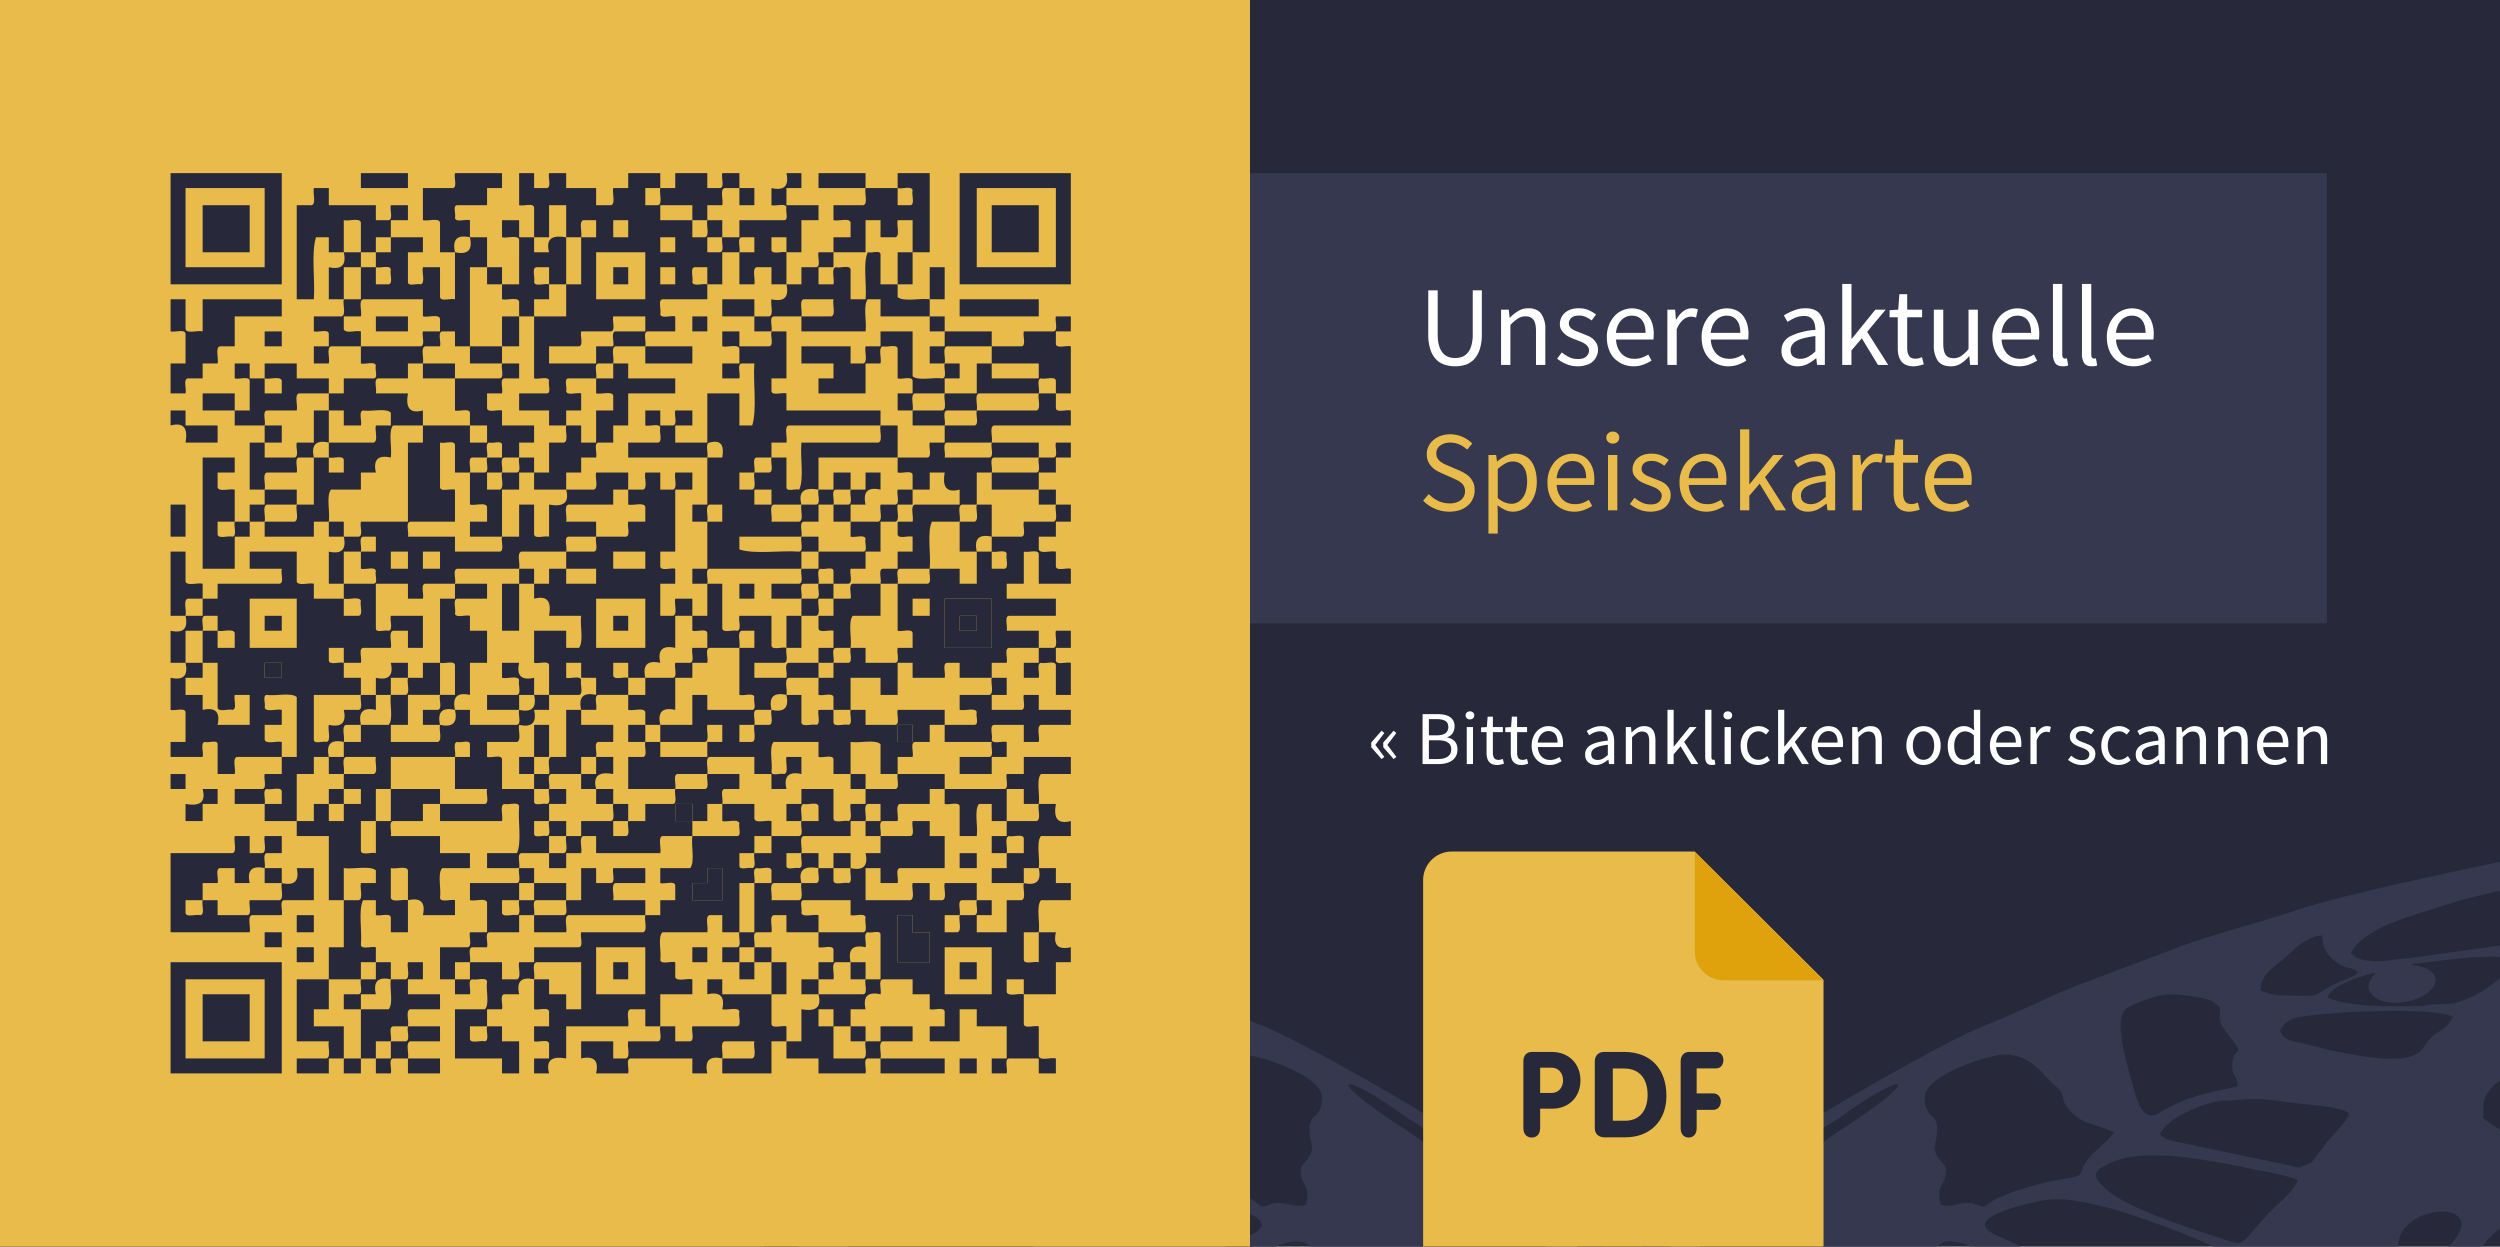 <?xml version="1.0" encoding="UTF-8"?>
<svg xmlns="http://www.w3.org/2000/svg" xml:space="preserve" style="fill-rule:evenodd;clip-rule:evenodd;stroke-linejoin:round;stroke-miterlimit:2" viewBox="0 0 722 360">
  <rect x="0" y="0" width="722" height="360" fill="#808080" stroke="none"/>
  <path d="M0 0h722v360H0z" style="fill:none"></path>
  <clipPath id="a">
    <path d="M0 0h722v360H0z"></path>
  </clipPath>
  <g clip-path="url(#a)">
    <path d="M0 0h722v360H0z" style="fill:#27293b"></path>
    <path d="M386.632 482.49c0-2.203.046-3.259 2.679-5.487 6.595-5.579 9.216-.71 11.612.894 0 9.087.314 7.27-6.331 5.82-2.757-.601-5.447-.642-7.96-1.227Zm-12.874-10.321c5.431-4.981 8.224.071 9.811 1.134 0 3.735.266 3.303-.51 6.635-2.92 1.401-2.974.677-6.162.039-3.261-.654-3.228-.508-5.577-2.08.265-2.936-.114-3.389 2.438-5.728Zm-16.729-.907c1.044-2.175 2.435-6.125 6.125-6.125 5.42 0 4.211 1.097 7.145 3.062v3.573c0 5.812-7.023 6.676-13.27-.51Zm-12.759-4.084c0-2.651 3.983-6.635 6.634-6.635 4.111 0 3.173.917 5.615 2.552 0 6.27-.374 4.403-2.553 7.656-4.935 0-5.181.347-9.696-2.042v-1.531Zm-13.781-2.552c0-3.242 11.739-12.658 11.739 1.532 0 4.979-11.739-.834-11.739-1.532Zm-10.903-6.635c0-4.491 6.168-5.822 9.07-2.944 3.981 3.948-1.159 10.6-2.435 10.6-4.217 0-6.635-3.465-6.635-7.656Zm-11.555-1.02c0-2.999 2.359-4.312 3.573-6.125l5.614.51c2.331 4.857-1.199 7.198-3.062 10.719-4.649 0-6.125-.764-6.125-5.104Zm16.57-15.127c.061-2.753.677-3.017 2.161-4.475 2.681-2.632 7.043-7.694 10.089-9.306-.633 2.714-1.021.641-1.021 5.104 3.985 2.109 3.085.436 7.145-.511-3.313 4.949-7.61 9.698-15.822 9.698-1.323 0-.524-.341-2.552-.51Zm27.05 1.02c.054-2.364.259-2.286 1.38-3.725 4.185-5.254 11.875-14.649 19.037-14.649 3.248 0-.298 3.109-1.026 4.078-6.637 8.83-5.01 8.908-8.672 15.827-4.391 0-.531-1.531-10.719-1.531Zm25.01 4.594c-2.712 0-4.806-.768-7.431-1.245-4.86-.883-6.974 1.102 1.609-10.702 5.484-7.544 8.615-13.261 18.4-14.869 5.1-.839.249 5.708-1.37 8.422l-11.208 18.394Zm-28.198-19.011c.411-.411 13.907-15.537 13.907-8.04 0 3.805-9.399 15.919-12.548 20.117-3.468 4.625-2.593 1.32-6.847 1.32-1.615 0-4.593 1.702-4.593-1.021l10.081-12.376Zm-4.977-5.488c18.591-9.837 1.08 8.127 1.021 8.166.478-2.056 1.531-2.55 1.531-4.593 0-2.202-1.563-2.223-2.552-3.573Zm71.454 20.416c-1.798 4.685-.13 3.958-4.083 9.187-6.086 5.858-3.574.334-10.603-1.136-5.625-1.176.494-13.957.612-15.368-2.235 3.107-5.704 14.522-9.064 14.196-2.965-.287-11.135-1.078-12.589-1.776.563-2.105 3.869-7.155 5.084-9.206 4.071-6.878 11.775-20.738 19.925-21.417 2.925 5.526-3.034 14.331-3.356 18.203l5.189-9.224c4.358-7.396 5.073-10.539 12.292-14.76 8.479-4.957 6.907-1.62 5.08 4.57l-8.487 26.731Zm-55.122-34.197c-.564 2.42-1.557 3.857-3.437 5.75-7.456 7.503-.196 1.127-8.309 4.984-4.015 1.91-2.834.375-1.72-2.244 1.892-4.447-.353-6.462-.825-8.49 2.299-1.216 1.436-.706 4.457-1.157 4.255-.635 6.705-.938 9.834 1.157Zm15.822 15.312c-.545-2.343-.146-3.425-1.931-4.704-2.596-1.862-2.394-.325-2.496-4.375-.188-7.336-2.864-4.296-1.821-7.834.432-1.466 1.43-2.996 2.158-4.02 3.03-4.263 4.808-6.27 10.725-7.649 1.219 1.821 1.925 1.784 3.075 4.072l4.14 9.639c1.476 3.973 1.462 2.533 1.462 7.215-1.827.968-2.544.871-4.538 1.587-5.567 1.998-8.598 5.488-10.774 6.069Zm21.947-10.208c.07-3.164 1.128-3.193 1.983-5.163 2.76-6.363-1.341-6.17.169-16.674.67-4.67 1.599-6.43 5.081-8.699 4.237-2.761 7.316-3.66 12.162-3.66 4.115 6.144.662 5.297 2.943 8.287 2.424 3.178 3.182 1.491 3.182 7.535 6.491 4.348 5.251 2.533 2.031 7.645-1.19 1.885-1.821 1.055-2.031 3.584-5.262 1.226-8.657 3.171-12.682 6.203-6.98 5.26.209.942-12.838.942Zm-112.299-6.112c6.312 3.658 10.293 3.612 11.752 5.602-10.513 2.45-16.243 1.705-23.4-3.651-3.696-2.766-12.713-11.162-12.838-16.765 7.188.161 14.9 9.26 24.486 14.814Zm-39.403-28.478c-1.352-1.43-6.331-5.389-3.248-7.016 2.885-1.522 14.439-1.019 18.347 6.207.831 1.535 1.859 4.689 1.859 6.818 0 .022-2.986 6.124-6.635 6.124-1.612 0-7.318-8.956-10.323-12.133Zm59.322 4.662c0-1.242 2.618-1.824 3.888-2.236l26.157-9.06 21.308-7.784c8.609-2.974 17.575-9.942 21.74-5.201 5.2 5.919-3.138 7.33 1.098 19.829 2.261 6.672 2.533 5.868-5.499 8.14-6.217 1.759-50.229 13.921-53.381 13.991 0-11.612-15.311-13.005-15.311-17.679Zm-10.719-21.251c0-3.274 30.464-13.419 34.498-14.359 6.206-1.446 12.719-3.265 19.22-1.962 3.038.609 23.331 4.784 13.492 9.664l-23.996 11.037c-5.84 2.945-25.88 11.397-29.944 11.397-7.702 0-6.24-4.419-7.804-7.832-1.888-4.118-5.466-3.762-5.466-7.945Zm-56.143 4.223c-2.714 0-3.811-2.011-5.026-3.651-2.949-3.982-6.558-7.064-6.528-10.145.065-6.731 18.189-3.713 18.189 6.14v2.553c0 .731-2.497 5.103-6.635 5.103Zm35.727-26.54c2.318-1.112 7.461-2.062 10.591-2.68 11.222-2.215 32.025-7.12 42.656-2.59 6.2 2.643 6.305 4.07 2.009 7.955-6.392 5.778-25.141 11.513-33.632 14.346-6.827 2.277-4.486 1.88-13.574-7.728-2.722-2.879-7.224-6.21-8.05-9.303Zm-14.801-18.885c0-2.039 10.901-2.802 13.724-3.118 8.951-1 10.936-1.963 19.5-1.013 1.573.174 2.714-.042 4.354.24 5.182.887 14.428 4.58 17.033 9.505-1.852 1.948-3.751 2.012-7.442 2.765l-32.853 6.902-3.594-1.505-4.17-5.527c-1.038-1.314-6.552-7.167-6.552-8.249Zm67.882 5.105c4.947-2.618 9.01-1.788 13.148-6.759 2.418-2.906.619-4.054 3.388-6.308 3.638-2.962 6.905-9.391 15.109-9.391 4.503 0 22.967 6.011 22.967 12.249 0 6.581-3.573 4.493-3.573 9.187 0 3.954 1.275 4.673.434 7.027-.657 1.841-2.986 3.46-2.986 4.713 0 5.145 3.038 3.916 1.532 10.208-3.875.901-4.154-.512-8.167-.512-2.028 0-2.565 1.022-4.593 1.022-.312 0-1.471-1.2-2.37-1.713-4.583-2.616-14.302-5.224-19.439-6.081-8.887-1.483-3.793-.902-8.437-6.364-2.267-2.666-5.117-4.449-7.013-7.278Zm-121.098-16.477c3.852-.777 9.036.232 12.015 3.575 2.698 3.028 2.411 5.219 2.411 8.818-1.639 1.097-4.084 3.573-6.635 3.573-6.178 0-10.098-7.73-12.76-12.76 1.498-2.83 1.232-2.452 4.969-3.206Zm90.474-19.762c2.701-1.808 1.463-1.868 6.407-2.78 2.639-.487 5.576-.793 8.395-.793 3.224 0 10.535 2.752 12.229 4.104 3.293 2.629.967 12.04-1.208 19.677-1.741 6.112-2.983 13.873-8.772 10.216-7.497-4.734-14.109-5.581-22.154-7.456.075-3.428 1.531-2.949 1.531-5.614 0-7.457-4.985-1.193 1.912-10.338 1.929-2.558 1.66-2.938 1.66-7.016Zm-108.535 3.239c2.038-2.064 7.486-.705 9.92-.066 12.015 3.15 4.512 15.711.109 15.711-2.211 0-9.309-12.137-10.718-14.8l.689-.845Zm81.929-.81c4.943.663 7.251.746 9.253 4.528-.915 1.73-.84 1.881-2.885 2.729l-12.717 3.106c-6.372 1.069-21.722 4.911-25.658-.814-4.424-6.437-6.045-3.977-8.758-9.105 5.947-2.853 33.285-1.444 40.765-.444Zm-85.17-.898c-1.323 0-2.893-2.021-3.711-2.924-3.693-4.07-2.199-10.235 1.001-13.056 8.068-7.113 23.986 15.98 2.71 15.98Zm71.966-11.417c1.58-2.156 3.559-.387 7.033-3.684 2.022-1.918 3.093-3.328 3.175-7.034 3.886 0 7.774 3.565 10.326 6.005 3.123 2.987 7.537 4.894 7.537 9.817-1.986 1.051-4.093 1.531-7.145 1.531-12.193 0-5.959.865-14.46-3.404-2.726-1.368-5.448-1.841-6.466-3.231Zm-43.894-3.062c0-3.743 25.193.51 28.072.51v.511c-2.757 0-6.635 1.442-6.635 4.082 0 5.451 12.616 8.824 17.387 5.139 3.545-2.737 1.412-5.021-.034-7.18 3.086.719 12.788 3.43 13.78 7.146-5.577 2.95-19.364 2.627-26.051 2.572-2.552-.048-2.52-.514-5.063-.551-4.993-.074-5.701-.198-9.518-1.709-3.357-1.331-11.938-6.695-11.938-10.52Zm-30.114-10.53c0 4.878-10.144 5.929-12.211 5.611-2.16-.334-8.04-5.177-5.061-10.12 4.512-7.486 17.272-2.383 17.272 4.509Zm52.128-4.849c6.875 2.313 20.087 5.581 23.921 12.826-1.51 1.011-.999 1.331-3.25 1.855-4.963 1.154-7.993-.002-13.078-.328l-25.57-3.522c-7.155-1.427-9.184-1.439-12.933-6.461-5.453-7.305-1.876-8.572-.291-10.938 8.786 0 23.142 3.856 31.201 6.568Zm-83.261 2.297c0 14.456 11.55 20.333 21.066 29.464 9.077 8.71 12.357 20.231 23.716 30.384 1.125 1.005 1.5.95 2.582 2.013 5.414 5.32-.274 15.548 11.693 24.544 3.426 2.574 7.012 4.652 9.648 8.215 9.442 12.765.01 14.091 13.046 22.682 9.704 6.395 12.619 3.522 19.307 16.932 7.145 14.326 14.409 21.946 32.665 21.946 13.636 0 23.719-3.576 34.707-4.082 4.541-.209 7.31-1.532 11.738-1.532-1.978 2.7-21.287 14.304-26.542 20.924l-4.733 5.475c-6.029 8.034-13.064 19.474-4.08 28.351 6.607 6.528 16.154.518 30.09 6.148 7.632 3.083 14.817 1.154 17.109 3.818.657.764.637 1.075 1.537 2.035 8.191 8.75 15.935-1.121 23.758 6.866 7.085 7.234 12.23-.976 20.329 1.1 5.502 1.41 14.112 8.778 23.298.944 10.936-9.327 38.894-57.023 52.077-75.01l9.473-13.495c3.26-13.99 6.101-24.697 4.678-30.029-4.231 2.03-5.126.501-9.691.503l-10.725-.503-6.598-7.183c-2.225-2.085-4.165-4.788-6.583-6.687l-8.854-7.988c-1.031-.809-1.614-1.61-2.58-2.525l-21.46-17.33a94.964 94.964 0 0 0-6.288-4.43c-25.104-16.24-18.927-17.586.706-3.258 13.296 7.987 27.983 19.244 40.345 29.069 3.863 3.058 12.314 8.838 14.885 12.676h-5.104l.587 3.046 7.637-.323c1.944.181 1.167.514 1.474 1.36.504-.581.767-1.531 2.04-1.531h7.657l-.588-3.045c-3.457-.009-6.143.817-8.494-1.143-9.514-7.934-18.764-16.576-29.099-23.473-21.964-14.961-21.364-15.298-45.185-28.82-8.074-4.47-20.73-11.655-28.992-14.902-8.669-3.408-17.228-7.78-25.959-11.3l-27.051-10.208c-10.996-4.321-26.206-8.06-37.572-11.936-11.263-3.84-48.426-11.747-60.383-14.135-15.697-3.135-34.463-3.841-49.622 1.498-6.826 2.404-11.665 7.075-11.665 14.875Z" style="fill:#35384f"></path>
    <path d="M551.002 482.49c0-2.203-.046-3.259-2.679-5.487-6.594-5.579-9.216-.71-11.612.894 0 9.087-.314 7.27 6.33 5.82 2.757-.601 5.449-.642 7.961-1.227Zm12.874-10.321c-5.432-4.981-8.225.071-9.811 1.134 0 3.735-.267 3.303.51 6.635 2.919 1.401 2.973.677 6.162.039 3.261-.654 3.228-.508 5.577-2.08-.266-2.936.114-3.389-2.438-5.728Zm16.729-.907c-1.044-2.175-2.435-6.125-6.125-6.125-5.421 0-4.211 1.097-7.146 3.062v3.573c0 5.812 7.023 6.676 13.271-.51Zm12.759-4.084c0-2.651-3.983-6.635-6.634-6.635-4.111 0-3.173.917-5.615 2.552 0 6.27.374 4.403 2.552 7.656 4.936 0 5.182.347 9.697-2.042v-1.531Zm13.781-2.552c0-3.242-11.739-12.658-11.739 1.532 0 4.979 11.739-.834 11.739-1.532Zm10.903-6.635c0-4.491-6.168-5.822-9.07-2.944-3.981 3.948 1.158 10.6 2.435 10.6 4.218 0 6.635-3.465 6.635-7.656Zm11.554-1.02c0-2.999-2.357-4.312-3.573-6.125l-5.614.51c-2.33 4.857 1.2 7.198 3.063 10.719 4.648 0 6.124-.764 6.124-5.104Zm-16.569-15.127c-.062-2.753-.677-3.017-2.162-4.475-2.681-2.632-7.042-7.694-10.088-9.306.633 2.714 1.021.641 1.021 5.104-3.985 2.109-3.085.436-7.145-.511 3.313 4.949 7.61 9.698 15.822 9.698 1.322 0 .525-.341 2.552-.51Zm-27.051 1.02c-.053-2.364-.258-2.286-1.379-3.725-4.185-5.254-11.875-14.649-19.037-14.649-3.248 0 .297 3.109 1.026 4.078 6.637 8.83 5.01 8.908 8.672 15.827 4.39 0 .531-1.531 10.718-1.531Zm-25.009 4.594c2.711 0 4.806-.768 7.431-1.245 4.859-.883 6.973 1.102-1.609-10.702-5.485-7.544-8.615-13.261-18.401-14.869-5.099-.839-.249 5.708 1.371 8.422l11.208 18.394Zm28.197-19.011c-.411-.411-13.906-15.537-13.906-8.04 0 3.805 9.399 15.919 12.547 20.117 3.468 4.625 2.594 1.32 6.848 1.32 1.614 0 4.593 1.702 4.593-1.021l-10.082-12.376Zm4.978-5.488c-18.592-9.837-1.08 8.127-1.02 8.166-.48-2.056-1.532-2.55-1.532-4.593 0-2.202 1.563-2.223 2.552-3.573Zm-71.455 20.416c1.799 4.685.13 3.958 4.083 9.187 6.087 5.858 3.574.334 10.603-1.136 5.625-1.176-.494-13.957-.611-15.368 2.235 3.107 5.704 14.522 9.064 14.196 2.965-.287 11.134-1.078 12.589-1.776-.563-2.105-3.869-7.155-5.084-9.206-4.072-6.878-11.775-20.738-19.926-21.417-2.924 5.526 3.034 14.331 3.357 18.203l-5.19-9.224c-4.358-7.396-5.072-10.539-12.291-14.76-8.479-4.957-6.907-1.62-5.08 4.57l8.486 26.731Zm55.123-34.197c.564 2.42 1.556 3.857 3.437 5.75 7.455 7.503.195 1.127 8.308 4.984 4.015 1.91 2.835.375 1.721-2.244-1.893-4.447.352-6.462.825-8.49-2.298-1.216-1.436-.706-4.458-1.157-4.255-.635-6.704-.938-9.833 1.157Zm-15.823 15.312c.546-2.343.147-3.425 1.931-4.704 2.596-1.862 2.394-.325 2.498-4.375.186-7.336 2.863-4.296 1.82-7.834-.433-1.466-1.43-2.996-2.158-4.02-3.03-4.263-4.808-6.27-10.725-7.649-1.219 1.821-1.925 1.784-3.075 4.072l-4.141 9.639c-1.476 3.973-1.462 2.533-1.462 7.215 1.827.968 2.545.871 4.539 1.587 5.567 1.998 8.597 5.488 10.773 6.069Zm-21.946-10.208c-.071-3.164-1.128-3.193-1.983-5.163-2.76-6.363 1.34-6.17-.168-16.674-.672-4.67-1.601-6.43-5.083-8.699-4.236-2.761-7.315-3.66-12.162-3.66-4.114 6.144-.661 5.297-2.942 8.287-2.424 3.178-3.182 1.491-3.182 7.535-6.492 4.348-5.252 2.533-2.031 7.645 1.189 1.885 1.821 1.055 2.031 3.584 5.262 1.226 8.657 3.171 12.681 6.203 6.981 5.26-.208.942 12.839.942Zm112.299-6.112c-6.312 3.658-10.294 3.612-11.752 5.602 10.512 2.45 16.243 1.705 23.4-3.651 3.696-2.766 12.712-11.162 12.837-16.765-7.187.161-14.899 9.26-24.485 14.814Zm39.404-28.478c1.352-1.43 6.33-5.389 3.246-7.016-2.884-1.522-14.438-1.019-18.347 6.207-.83 1.535-1.858 4.689-1.858 6.818 0 .022 2.987 6.124 6.634 6.124 1.612 0 7.319-8.956 10.325-12.133Zm-59.323 4.662c0-1.242-2.618-1.824-3.888-2.236l-26.157-9.06-21.309-7.784c-8.609-2.974-17.574-9.942-21.74-5.201-5.199 5.919 3.139 7.33-1.096 19.829-2.263 6.672-2.534 5.868 5.498 8.14 6.216 1.759 50.229 13.921 53.381 13.991 0-11.612 15.311-13.005 15.311-17.679Zm10.719-21.251c0-3.274-30.464-13.419-34.499-14.359-6.206-1.446-12.718-3.265-19.22-1.962-3.038.609-23.331 4.784-13.491 9.664l23.995 11.037c5.84 2.945 25.881 11.397 29.945 11.397 7.702 0 6.239-4.419 7.804-7.832 1.887-4.118 5.466-3.762 5.466-7.945Zm56.143 4.223c2.714 0 3.811-2.011 5.025-3.651 2.95-3.982 6.559-7.064 6.529-10.145-.065-6.731-18.189-3.713-18.189 6.14v2.553c0 .731 2.497 5.103 6.635 5.103Zm-35.728-26.54c-2.318-1.112-7.46-2.062-10.591-2.68-11.221-2.215-32.024-7.12-42.655-2.59-6.201 2.643-6.305 4.07-2.009 7.955 6.392 5.778 25.14 11.513 33.631 14.346 6.828 2.277 4.487 1.88 13.575-7.728 2.722-2.879 7.224-6.21 8.049-9.303Zm14.802-18.885c0-2.039-10.901-2.802-13.724-3.118-8.95-1-10.937-1.963-19.501-1.013-1.572.174-2.714-.042-4.353.24-5.182.887-14.428 4.58-17.034 9.505 1.853 1.948 3.751 2.012 7.443 2.765l32.852 6.902 3.595-1.505 4.169-5.527c1.038-1.314 6.553-7.167 6.553-8.249Zm-67.882 5.105c-4.947-2.618-9.01-1.788-13.148-6.759-2.418-2.906-.618-4.054-3.388-6.308-3.638-2.962-6.905-9.391-15.108-9.391-4.504 0-22.969 6.011-22.969 12.249 0 6.581 3.574 4.493 3.574 9.187 0 3.954-1.275 4.673-.435 7.027.658 1.841 2.986 3.46 2.986 4.713 0 5.145-3.037 3.916-1.531 10.208 3.875.901 4.154-.512 8.167-.512 2.028 0 2.565 1.022 4.593 1.022.312 0 1.471-1.2 2.37-1.713 4.582-2.616 14.302-5.224 19.439-6.081 8.887-1.483 3.793-.902 8.437-6.364 2.267-2.666 5.117-4.449 7.013-7.278Zm121.098-16.477c-3.852-.777-9.036.232-12.016 3.575-2.697 3.028-2.41 5.219-2.41 8.818 1.639 1.097 4.085 3.573 6.635 3.573 6.178 0 10.097-7.73 12.76-12.76-1.498-2.83-1.232-2.452-4.969-3.206Zm-90.475-19.762c-2.701-1.808-1.462-1.868-6.406-2.78-2.639-.487-5.577-.793-8.395-.793-3.224 0-10.535 2.752-12.229 4.104-3.294 2.629-.967 12.04 1.208 19.677 1.74 6.112 2.983 13.873 8.771 10.216 7.498-4.734 14.11-5.581 22.155-7.456-.076-3.428-1.531-2.949-1.531-5.614 0-7.457 4.985-1.193-1.912-10.338-1.93-2.558-1.661-2.938-1.661-7.016Zm108.536 3.239c-2.038-2.064-7.486-.705-9.921-.066-12.013 3.15-4.511 15.711-.109 15.711 2.212 0 9.309-12.137 10.718-14.8l-.688-.845Zm-81.929-.81c-4.943.663-7.252.746-9.254 4.528.916 1.73.841 1.881 2.886 2.729l12.717 3.106c6.371 1.069 21.722 4.911 25.657-.814 4.425-6.437 6.046-3.977 8.759-9.105-5.947-2.853-33.286-1.444-40.765-.444Zm85.169-.898c1.323 0 2.893-2.021 3.712-2.924 3.693-4.07 2.199-10.235-1.001-13.056-8.068-7.113-23.987 15.98-2.711 15.98Zm-71.965-11.417c-1.58-2.156-3.559-.387-7.034-3.684-2.021-1.918-3.091-3.328-3.174-7.034-3.887 0-7.775 3.565-10.326 6.005-3.124 2.987-7.538 4.894-7.538 9.817 1.986 1.051 4.094 1.531 7.146 1.531 12.193 0 5.959.865 14.46-3.404 2.726-1.368 5.447-1.841 6.466-3.231Zm43.894-3.062c0-3.743-25.194.51-28.072.51v.511c2.756 0 6.636 1.442 6.636 4.082 0 5.451-12.617 8.824-17.388 5.139-3.545-2.737-1.412-5.021.033-7.18-3.086.719-12.788 3.43-13.78 7.146 5.578 2.95 19.365 2.627 26.051 2.572 2.553-.048 2.52-.514 5.063-.551 4.994-.074 5.702-.198 9.519-1.709 3.356-1.331 11.938-6.695 11.938-10.52Zm30.113-10.53c0 4.878 10.144 5.929 12.212 5.611 2.159-.334 8.039-5.177 5.061-10.12-4.512-7.486-17.273-2.383-17.273 4.509Zm-52.128-4.849c-6.874 2.313-20.087 5.581-23.921 12.826 1.51 1.011 1 1.331 3.251 1.855 4.963 1.154 7.993-.002 13.078-.328l25.569-3.522c7.155-1.427 9.184-1.439 12.934-6.461 5.453-7.305 1.876-8.572.291-10.938-8.787 0-23.142 3.856-31.202 6.568Zm83.262 2.297c0 14.456-11.55 20.333-21.066 29.464-9.078 8.71-12.358 20.231-23.716 30.384-1.125 1.005-1.5.95-2.582 2.013-5.415 5.32.274 15.548-11.694 24.544-3.425 2.574-7.012 4.652-9.648 8.215-9.441 12.765-.009 14.091-13.046 22.682-9.704 6.395-12.618 3.522-19.306 16.932-7.145 14.326-14.409 21.946-32.665 21.946-13.635 0-23.718-3.576-34.708-4.082-4.54-.209-7.309-1.532-11.738-1.532 1.978 2.7 21.288 14.304 26.543 20.924l4.733 5.475c6.029 8.034 13.064 19.474 4.08 28.351-6.608 6.528-16.155.518-30.091 6.148-7.631 3.083-14.816 1.154-17.108 3.818-.657.764-.637 1.075-1.537 2.035-8.191 8.75-15.935-1.121-23.758 6.866-7.086 7.234-12.23-.976-20.329 1.1-5.502 1.41-14.113 8.778-23.298.944-10.936-9.327-38.894-57.023-52.077-75.01l-9.473-13.495c-3.26-13.99-6.101-24.697-4.679-30.029 4.231 2.03 5.127.501 9.691.503l10.726-.503 6.598-7.183c2.225-2.085 4.164-4.788 6.583-6.687l8.854-7.988c1.031-.809 1.614-1.61 2.58-2.525l21.459-17.33a95.493 95.493 0 0 1 6.288-4.43c25.104-16.24 18.927-17.586-.706-3.258-13.296 7.987-27.982 19.244-40.344 29.069-3.863 3.058-12.315 8.838-14.885 12.676h5.104l-.588 3.046-7.636-.323c-1.945.181-1.168.514-1.473 1.36-.506-.581-.767-1.531-2.042-1.531h-7.656l.588-3.045c3.457-.009 6.144.817 8.494-1.143 9.514-7.934 18.764-16.576 29.098-23.473 21.965-14.961 21.365-15.298 45.186-28.82 8.074-4.47 20.73-11.655 28.992-14.902 8.669-3.408 17.228-7.78 25.959-11.3l27.05-10.208c10.996-4.321 26.207-8.06 37.573-11.936 11.262-3.84 48.426-11.747 60.382-14.135 15.698-3.135 34.464-3.841 49.623 1.498 6.826 2.404 11.665 7.075 11.665 14.875Z" style="fill:#35384f"></path>
    <path d="M468.841 428.666c9.326-6.631 7.499-35.853 8.834-43.598h.094l-.046-.259.046-.23h-.088l-.217-1.232c-.521-2.993.31-4.519.321-7.412l-.12-.035.496-1.347.752.216c.617-3.003 1.505-7.305 2.666-12.945.254-.123.484-.19.701-.228l-.122-5.892c-.262-2.384-.594-3.935-7.471-6.226l3.039-1.104c-.256-.151-.442-1.051-.561-2.704.061-1.685.536-2.851-.001-4.292-.044-.119-.089-.24-.132-.361l.001.001c1.534-1.397 1.666-3.378.396-5.942-.832-1.714-2.006-2.494-3.524-2.338-.521-.432-.923-1.231-1.21-2.395.015-.119.023-.21.037-.324 6.679-10.54 12.629-8.535 17.799-20.113 1.67-3.586 2.074-5.845 1.213-6.777-1.607-.929-1.289 2.856-2.051 6.325-3.804 10.347-9.691 7.733-16.808 19.141-2.943-1.945-4.931-2.188-8.087.005-7.12-11.411-13.007-8.798-16.81-19.146-.761-3.469-.445-7.254-2.052-6.325-.861.932-.456 3.191 1.212 6.777 5.172 11.578 11.122 9.573 17.802 20.113.013.114.021.205.036.324-.287 1.164-.691 1.963-1.21 2.395-1.518-.156-2.693.624-3.524 2.338-1.271 2.564-1.138 4.545.396 5.942h.002l-.134.36c-.456 1.299-.659 1.591-.002 4.292-.116 1.653-.305 2.553-.56 2.704l3.039 1.104c-6.8.624-7.472 6.225-7.472 6.226 0 0-.039 1.982-.122 5.892.218.038.449.105.703.228 1.16 5.64 2.046 9.943 2.665 12.945l.753-.216.496 1.347-.122.035c.011 2.893.844 4.419.323 7.412l-.218 1.232h-.088c.018.064.036.134.052.202l-.051.287h.117c1.641 7.569-.618 37.295 8.812 43.598Z" style="fill:#35384f;fill-rule:nonzero"></path>
    <path d="M0 0h361v360H0z" style="fill:#e8bb4b"></path>
    <path d="M53.584 77.174h22.85V54.323h-22.85v22.851Zm27.791 4.94H49.261V50h32.114v32.114ZM104.225 50h13.587v4.323h-13.587zM135.721 68.527c-3.702-.819-5.142.621-4.323 4.324h-4.323v-8.647c-.459-1.392-3.464-.241-4.94-.617v-9.264h8.646c1.381-.266.25-3.043.617-4.323h13.587v4.323h-4.323v4.941h-8.646c-1.364.076-.263 2.619-.618 3.705.266 1.38 3.044.251 4.323.618v4.94ZM282.087 77.174h22.85V54.323h-22.85v22.851Zm27.173 4.94h-32.114V50h32.114v32.114Z" style="fill:#27293b"></path>
    <path d="M58.524 59.264h13.587v13.587H58.524zM286.41 59.264h13.586v13.587H286.41zM140.662 77.174h4.323v4.941h-4.323zM177.099 77.174h4.323v4.941h-4.323zM277.146 86.437h22.851v4.941h-22.851zM108.548 91.378h9.264v4.323h-9.264zM199.949 91.378h4.323v4.323h-4.323zM268.5 91.378h4.323v4.323H268.5zM76.434 95.701h4.941v4.323h-4.941zM122.135 104.964h9.264v4.323h-9.264zM299.997 141.402h4.941v4.323h-4.941zM49.261 145.725h4.323v9.263h-4.323zM282.087 145.725h4.323v9.263c-3.702-.82-5.143.621-4.323 4.323h-4.941v-8.646h4.323c1.393-.46.241-3.464.618-4.94M94.962 150.665h4.323v4.323h-4.323zM58.524 172.898h-4.323c-1.392.46-.241 3.463-.617 4.94h-4.323v-18.527h4.323v8.646c.46 1.393 3.464.242 4.94.618v4.323ZM213.536 168.575h4.323v4.323h-4.323zM277.146 182.161h4.941v-4.323h-4.941v4.323Zm-4.323-9.263h13.587v14.204h-13.587v-14.204ZM76.434 177.838h4.941v4.323h-4.941zM177.099 177.838h4.323v4.323h-4.323z" style="fill:#27293b"></path>
    <path d="M277.146 177.838h4.941v4.323h-4.941zM76.434 191.425h4.941v4.323h-4.941zM259.237 209.335h4.323v4.941h-4.323zM49.261 223.539h4.323v4.323h-4.323zM245.65 223.539h4.323v4.323h-4.323zM172.158 227.862h4.941v4.323h-4.941zM195.009 232.185h4.941v4.941h-4.941zM277.146 246.389h4.941v4.323h-4.941zM76.434 250.712h4.941v4.323h-4.941zM204.272 250.712h4.323v9.264h-8.646v-4.941h4.323v-4.323ZM85.698 264.299h4.941v4.941h-4.941zM259.237 264.299h4.323v4.941h4.94v8.645h-9.263v-13.586ZM76.434 269.239h4.941v4.323h-4.941zM85.698 273.563h4.941v4.323h-4.941zM199.949 273.563h4.323v4.323h-4.323zM53.584 305.676h22.85v-22.85h-22.85v22.85ZM81.375 310H49.261v-32.114h32.114V310ZM177.099 277.886h4.323v4.941h-4.323zM245.65 277.886h4.323v4.941h-4.323zM277.146 277.886h4.941v4.941h-4.941z" style="fill:#27293b"></path>
    <path d="M58.524 287.149h13.587v13.586H58.524zM245.65 296.413h4.323v4.323h-4.323zM277.146 305.676h4.941V310h-4.941zM112.871 59.264h4.941v4.323h-4.941v4.94h-4.323v4.324h-4.323v4.323h-4.941v9.263h-4.323v-9.263c3.702.819 5.143-.622 4.323-4.323h4.941v-8.647c-.46-1.392-3.464-.241-4.941-.617v9.264h-4.323v-4.324h-3.705c-1.437 4.74-.209 12.143-.617 17.91h-4.941V59.264h4.323c1.392-.46.241-3.464.618-4.941h4.322v4.941h13.587v4.323h3.706c1.38-.266.249-3.044.617-4.323" style="fill:#27293b"></path>
    <path d="M99.284 86.437h4.941v-9.264h4.323v4.941h3.706c1.38-.266.25-3.044.617-4.323-.266-1.381-3.043-.25-4.323-.618V72.85h4.323v-4.323h9.264v4.323h-4.323v8.647c.077 1.363 2.62.262 3.705.617 1.393-.46.242-3.463.618-4.941h4.94v8.647c.267 1.38 3.044.249 4.324.617V72.85c3.701.82 5.142-.621 4.322-4.323h4.941v8.646h-4.941v22.851h-4.322v-4.323h-3.706c-1.381.266-.25 3.043-.618 4.323h-4.323c-1.393.46-.241 3.463-.617 4.941h-4.323v4.323h-8.646c-1.381.266-.251 3.043-.618 4.322h9.264c-.65 3.738.156 6.02 4.323 4.941v4.323h-8.646c-1.425 1.869-.218 6.37-.618 9.264-3.702-.82-5.143.621-4.323 4.323h-4.323v4.94h-8.646c-1.425 1.869-.218 6.37-.618 9.264h-4.323v4.323H76.434v-4.323h8.646c1.393-.46.242-3.464.618-4.941h4.94v-13.586h4.323v4.323h4.323v-3.706c-.266-1.381-3.043-.25-4.323-.617v-4.323h12.97c1.392-.461.241-3.464.617-4.941h4.323v-3.706c-1.461-1.42-5.543-.221-8.028-.617-1.381.266-.251 3.044-.618 4.323h-4.941v-4.323h-4.323v9.264c-3.702-.82-5.143.621-4.323 4.323h-4.323c-1.381.266-.25 3.044-.617 4.323h-8.646c-1.393.46-.242 3.463-.618 4.94h-4.323v-13.586h4.323v-4.941h4.941v4.941h-4.941v4.323h8.646c1.381-.266.25-3.044.618-4.323h4.94v-9.264h4.323v-4.941h4.323v-4.322h8.647c1.363-.077.262-2.621.617-3.706-.266-1.381-3.043-.25-4.323-.617v-4.941h17.292c1.381-.266.25-3.044.618-4.323h4.94v-3.706c-.46-1.393-3.463-.242-4.94-.617v-4.941h-17.292c-1.393.46-.242 3.464-.618 4.941h-4.941v3.705c.46 1.393 3.464.242 4.941.618v4.323h-8.646c-1.393.46-.242 3.463-.618 4.941h-4.323v-4.941h4.323v-3.706c-.266-1.38-3.043-.25-4.323-.617v-4.323h8.029c1.393-.46.241-3.464.617-4.941" style="fill:#27293b"></path>
    <path d="M67.788 109.287v-4.323h4.323v4.323h4.323v4.324h4.941v-3.706c-.46-1.393-3.464-.242-4.941-.618v-4.323h9.264v4.323h9.263v4.324h-8.646c-1.393.46-.241 3.463-.617 4.94h-8.646c-1.381.266-.251 3.044-.618 4.323h-8.646v-4.323h-9.264v-4.94h9.264v4.94h4.323v-8.646c-.266-1.381-3.043-.25-4.323-.618M76.434 141.401h9.264v4.324h-8.646c-1.393.46-.242 3.463-.618 4.94h-4.323v4.323h-4.323v9.263h-9.264v-32.113h9.264v4.323h-4.941v4.323c.46 1.392 3.464.242 4.941.617v9.264h-4.941v3.706c.266 1.38 3.044.25 4.323.617 1.381-.266.251-3.044.618-4.323h4.323v-4.94h4.323v-4.324ZM172.158 187.102h14.204v-14.204h-14.204v14.204Zm4.941-22.85h9.264v-4.941h-9.264v4.941Zm-77.814 67.933h-4.323v4.941h4.323v-4.941Zm0 0h4.94v-4.323h-4.94v4.323Zm68.551-35.82c-.368 1.28.762 4.057-.618 4.323h-8.647v4.324h-4.323c.821 3.701-.621 5.142-4.323 4.323-.375 1.476.776 4.48-.617 4.94h-8.646v4.323c1.28.368 4.057-.763 4.323.618v8.646h9.263v-4.323h4.323c.377-1.476-.775-4.48.618-4.941h4.324v-13.586h4.323c-.821-3.702.621-5.143 4.322-4.324v-4.94h-4.322v-4.323h-4.323v4.323c1.279.368 4.056-.763 4.323.617m-68.551 63.611h4.322c1.393-.46.242-3.465.618-4.941h4.323v-3.705c-1.868-1.425-6.37-.218-9.263-.618v9.264h-4.323v-18.527h-9.264v-4.323h4.94v-4.941h4.324v-4.323h4.323v-4.323h8.645c1.393-.46.242-3.464.618-4.941h-8.646c-1.393.461-.242 3.465-.617 4.941h-4.323v-4.941h4.323v-4.323h4.94v-4.94h8.028c1.424-1.665.22-5.957.618-8.647h4.323c1.393-.459.242-3.463.618-4.94h4.323v-4.323h4.94v-18.527h4.323v-4.323h9.264v4.323h-8.646c-1.381.266-.25 3.044-.618 4.323.266 1.38 3.044.25 4.323.617v4.323h4.941v9.264h-4.941v9.263c-3.702-.819-5.142.622-4.323 4.324-3.702-.82-5.143.621-4.323 4.323h-4.94v-4.323h4.323c1.38-.266.25-3.044.617-4.324h4.323v-8.645c-.266-1.381-3.043-.251-4.323-.618v9.263h-9.263v8.647h-4.941v4.94h13.587c1.393-.46.241-3.464.617-4.94 3.702.819 5.143-.622 4.323-4.323h4.323v4.323h13.587c1.381-.266.25-3.044.617-4.323 3.702.819 5.144-.622 4.323-4.324h4.323v-8.645c-.265-1.381-3.043-.251-4.323-.618v-9.264h9.265v4.941h3.705c1.425-1.869.218-6.37.618-9.264h-9.265c.65-3.737-.156-6.019-4.323-4.94v-4.323h4.323v-4.323h4.942v4.323h8.645v-4.323h-8.645v-4.941h8.028c1.38-.266.25-3.044.617-4.323h8.646c1.382-.266.251-3.044.618-4.323h4.941v-4.323c-.46-1.393-3.465-.242-4.941-.617v-4.323h4.323c1.393-.461.241-3.464.618-4.941h4.323v4.941h3.705c1.393-.461.242-3.464.618-4.941h4.94v4.941h-4.94v17.909h-4.323v4.323c.266 1.381 3.043.25 4.323.618v4.323h-4.323v9.263h3.705c1.393-.46.242-3.463.618-4.94h4.94v4.94h-4.94v9.264c-3.702-.82-5.143.621-4.323 4.323-3.702-.82-5.143.621-4.323 4.323h-4.941v-4.323h-4.323v3.705c.266 1.381 3.044.251 4.323.618v4.94h-8.646c-1.381.266-.251 3.045-.618 4.324h-4.322v4.323h9.263v4.94h-4.323c-1.381.266-.251 3.044-.618 4.323h-4.322v4.941h-8.647c-1.381.266-.25 3.044-.618 4.323h-4.323v3.706c.078 1.364 2.621.262 3.706.617 1.381-.266.25-3.044.617-4.323h4.942v4.323h-4.942v4.941h-4.323v3.705c.078 1.364 2.621.262 3.706.618 1.381-.266.25-3.044.617-4.323h4.942v4.323h-4.942v4.94h-8.028c-1.38.266-.25 3.044-.618 4.323h-9.263v-4.323h8.646c1.434-3.301.212-9.257.617-13.586-.265-1.382-3.043-.251-4.322-.618-1.393.46-.242 3.464-.618 4.941h-17.91v-4.941h12.97c1.38-.266.25-3.044.617-4.323h-9.264v-9.264h4.323v-3.705c-.076-1.364-2.619-.262-3.705-.618-1.381.266-.25 3.044-.618 4.323h-18.527v9.264h-4.323v9.264h-4.323v8.646c.266 1.381 3.044.25 4.323.617v-9.263h4.323v-9.264h14.204v4.323h-4.94v4.941h-8.646c-1.381.266-.251 3.044-.618 4.323h14.204v4.94h8.646v4.323h-8.028c-1.423 1.664-.219 5.957-.618 8.646.266 1.382 3.044.251 4.323.618v4.323h-9.263c.819-3.702-.621-5.143-4.323-4.323v-8.646c-.46-1.393-3.464-.241-4.941-.618v8.646c.46 1.393 3.464.242 4.941.618v9.263h-4.941v-4.323c-.266-1.38-3.044-.25-4.323-.617v-4.323h-3.705c-1.433 3.096-.213 8.846-.618 12.969.266 1.381 3.044.25 4.323.618v4.323h-4.323v4.94h-9.263v8.646h-4.324v4.941h8.647v9.263h-4.323V310h-9.264v-4.324h8.646c1.392-.459.241-3.464.618-4.94h-9.264v-17.91h9.264v-9.263h4.323v-13.587Z" style="fill:#27293b"></path>
    <path d="M112.871 282.826h4.323c1.393-.46.241-3.464.618-4.941h4.323v4.941h-4.323v4.324h9.263v4.323h-8.646c-1.393.459-.241 3.464-.617 4.94h-4.323c-1.381.266-.251 3.044-.618 4.323h-4.323v4.94h-4.323V310h-4.941v-4.324h4.941v-14.203h8.029c1.422-1.665.219-5.957.617-8.647" style="fill:#27293b"></path>
    <path d="M112.871 300.736h4.323c1.381-.266.25-3.044.618-4.323h9.263v4.323h-8.646c-1.393.46-.241 3.464-.617 4.941h9.263V310h-9.263v-4.323h-4.323c-1.381.266-.251 3.043-.618 4.323h-4.323v-4.323h4.323v-4.941ZM149.926 250.712h4.323v4.323h-4.323v4.941h-4.941v3.706c.266 1.381 3.043.25 4.323.617 1.381-.266.25-3.043.618-4.323h4.323v-4.941h9.263v4.941h-8.646c-1.381.266-.25 3.044-.617 4.323h-4.323v4.941h-8.647c-1.38.266-.25 3.043-.617 4.323h-4.323c-1.381.266-.25 3.043-.617 4.322h-4.323v4.941h-4.324v-9.263h8.029c1.38-.266.25-3.044.618-4.323h4.94v-8.647c-.46-1.392-3.464-.24-4.94-.617v-4.941h13.586c1.381-.266.25-3.044.618-4.323M208.595 287.149H222.8v-9.263h4.323v9.263H222.8v8.647c.266 1.38 3.043.25 4.323.617v4.323H222.8V310h-14.205v-4.324h8.646c1.394-.459.242-3.464.618-4.94h-8.646c-1.393.46-.241 3.464-.618 4.94-3.701-.819-5.142.621-4.323 4.324h-4.323v-4.324H182.04c-1.382.266-.251 3.044-.618 4.324h-9.264c.82-3.703-.621-5.143-4.323-4.324v-4.94h9.264v4.94h3.706c1.392-.459.24-3.464.617-4.94h8.646c1.381-.266.25-3.044.617-4.323h4.324v4.323h4.323c1.381-.266.25-3.044.617-4.323h12.969c1.382-.266.251-3.044.618-4.323-.46-1.393-3.464-.241-4.941-.617.82-3.702-.621-5.143-4.323-4.324v-4.323h4.323v4.323ZM299.997 232.185h-4.323v-4.323h-4.941v9.264h-4.323v-4.941h-3.705c-1.425 1.868-.218 6.37-.618 9.264h-4.941v-8.646c-.265-1.382-3.043-.25-4.323-.618v-4.323h17.292c1.381-.266.251-3.044.618-4.323h4.941v-4.94h13.586v4.94h-8.645c-1.424 1.664-.22 5.956-.618 8.646" style="fill:#27293b"></path>
    <path d="M286.41 200.689v4.323h8.646c1.381-.266.25-3.044.617-4.323h4.323v4.323h9.265v4.323h-8.647c-1.393.46-.241 3.464-.618 4.94h-4.323v-4.94h-8.645c-1.382.266-.251 3.043-.618 4.323.266 1.381 3.043.25 4.323.617v4.323h-4.323v4.941h-9.264v-4.941h8.646c1.382-.266.25-3.043.618-4.323h-13.587v-4.94h8.646c1.365-.078.263-2.62.618-3.706-.46-1.392-3.464-.241-4.941-.617v-4.323h8.646c1.393-.461.242-3.465.618-4.941h4.323v4.941h-4.323ZM299.997 132.138h4.323c1.38-.266.25-3.044.617-4.323h4.323v4.323h-4.323v4.323h-4.94v4.941H286.41v-4.941h12.969c1.381-.266.25-3.044.618-4.323" style="fill:#27293b"></path>
    <path d="M272.823 187.102h13.587v-14.204h-13.587v14.204Zm-9.263-9.264h4.94v-4.94h-4.94v4.94Zm-59.905 36.437h-12.969v4.323h13.586v-4.323h4.323v-4.94h-4.323c-.376 1.476.776 4.48-.617 4.94m55.582 0h4.323v-4.941h-4.323v4.941Zm17.909-72.873c-4.166 1.078-4.972-1.204-4.323-4.941H268.5v4.941h-4.94v4.323h-4.323c-.377 1.476.775 4.48-.618 4.94h-4.323v8.646h-4.323v4.941h-4.323c-.368 1.279.764 4.057-.618 4.323h-4.323v4.323h-4.323c-.376 1.477.776 4.48-.617 4.94h-4.323v9.264h-4.323c-.368 1.279.763 4.057-.618 4.323h-8.646v4.323h9.264c.367-1.279-.764-4.057.618-4.323h8.645v-4.323h4.323v-4.941c-1.28-.367-4.057.764-4.323-.617v-3.706h4.323v-4.94h4.941c.367-1.279-.764-4.057.618-4.323h8.028c.367-1.279-.764-4.057.618-4.323h4.323v-4.941h4.323v-4.323c-1.28-.367-4.057.763-4.323-.618v-3.705h4.323c.376-1.477-.776-4.481.617-4.94h12.969v-4.323Zm9.264-32.115h13.587v-4.323H286.41v4.323Zm18.527-13.586v3.705c.266 1.381 3.043.251 4.323.618v13.586h-4.323v4.324c.266 1.38 3.043.249 4.323.617v4.323h-22.233c-1.393.46-.24 3.464-.617 4.941h-12.969c-1.381.266-.25 3.044-.618 4.323h12.969c1.382-.266.251-3.044.618-4.323h13.587v4.323h-12.97c-1.38.266-.25 3.043-.617 4.323h-4.323v9.264h-4.323c-1.393.459-.242 3.463-.618 4.94h-8.028c-1.433 3.301-.212 9.258-.618 13.587h-8.646c-1.381.266-.25 3.044-.617 4.323h-4.941v9.263h-8.028c-1.426 1.869-.218 6.37-.618 9.264h-4.323c-1.381.266-.251 3.044-.618 4.323h-4.323v4.323h-8.645c-1.394.46-.242 3.464-.618 4.94-3.702-.819-5.143.622-4.324 4.324h-4.323c-1.38.266-.25 3.044-.617 4.323h-4.323v4.94h3.705c1.394-.46.242-3.464.618-4.94h4.323c1.381-.266.25-3.044.617-4.323 3.702.819 5.143-.622 4.324-4.324h4.323v8.029c.266 1.381 3.043.25 4.323.618 1.381-.266.25-3.044.617-4.323h4.323v-3.706c-.266-1.381-3.043-.25-4.323-.618v-4.94h4.323v-4.323h4.323c1.382-.266.25-3.044.618-4.323h4.323v4.323h8.646c1.381-.266.251-3.044.618-4.323h4.323v-4.323c-.266-1.381-3.044-.25-4.323-.618v-13.586h8.646c1.381-.266.25-3.044.617-4.323h8.646v4.323h4.941v-9.264h4.323v4.941h3.705c1.381-.266.251-3.044.618-4.323-.266-1.381-3.043-.251-4.323-.618v-4.323h8.646c1.381-.266.25-3.044.618-4.323h8.646c1.393-.46.24-3.464.617-4.94h4.323v4.94h-4.323v4.323h-4.94v3.705c.459 1.393 3.463.242 4.94.618v4.323c.266 1.381 3.043.25 4.323.618v4.323h-9.263v-8.646c-.266-1.381-3.044-.251-4.323-.618v9.264h-4.941v4.323h14.204v4.94H291.35c-1.38.266-.25 3.044-.617 4.323h9.264v4.941h4.323c1.393-.46.24-3.464.617-4.941h4.323v4.941h-4.323v3.706c.266 1.38 3.043.25 4.323.617v9.263h-4.323v-8.645c-.266-1.381-3.043-.251-4.322-.618-1.382.266-.251 3.044-.618 4.323h-4.323v-4.323h4.323v-4.323h-8.647c-1.38.266-.25 3.044-.617 4.323h-4.323v4.323h-9.264v-4.323h-3.705c-1.381.266-.25 3.044-.618 4.323h-9.263v-4.323h-4.323v9.263h-4.941v-4.94h-8.646v9.264h-4.941v3.705c.266 1.381 3.043.25 4.323.618 1.382-.266.25-3.044.618-4.323h4.323v4.323h8.646c1.381-.266.251-3.044.618-4.323h13.586v4.323H268.5v4.94h-4.323c-1.381.266-.25 3.044-.617 4.323h-4.323v4.941h-4.941v-8.646c-1.664-1.423-5.957-.219-8.646-.618v9.264h-4.941v-4.323c-.266-1.381-3.043-.25-4.323-.618v-4.323h-12.969c-1.423 1.665-.22 5.956-.618 8.646.078 1.364 2.621.263 3.706.618 1.393-.46.241-3.464.618-4.941h4.323v4.941c-3.702-.819-5.143.621-4.323 4.323h-4.324v-4.323h-4.94v-4.941H204.89c-1.393.461-.241 3.465-.618 4.941h-8.646c-1.381.266-.25 3.044-.617 4.323h-13.587v-9.264h4.323c1.381-.266.25-3.043.618-4.323h4.323v-4.94h9.263v-8.647h4.323v4.324h12.969c1.364-.077.263-2.62.618-3.706-.266-1.381-3.044-.25-4.323-.618v-13.586h4.323v-4.941h-3.705c-1.394.461-.242 3.465-.618 4.941h-8.646c-1.381.266-.25 3.044-.618 4.323h-4.323v4.323h-4.94v9.264c-3.702-.82-5.143.621-4.323 4.323h-4.323v4.94h-4.941v-4.94h4.941v-3.706c-.46-1.392-3.465-.241-4.941-.617v-4.324h4.941v-4.94h8.028c1.381-.266.25-3.044.618-4.323h4.323c1.381-.266.25-3.044.617-4.323h4.323v-4.323c-.266-1.381-3.044-.25-4.323-.618v-4.323h4.323v-9.263h4.323v12.969c.267 1.381 3.044.25 4.323.617 1.382-.265.251-3.044.618-4.323h9.263v8.646c.267 1.381 3.044.25 4.324.618v-9.264h4.323v-4.94h4.323c1.381-.266.25-3.044.617-4.323h4.323v-3.706c-.077-1.363-2.619-.262-3.705-.617-1.381.266-.251 3.044-.618 4.323h-4.322c-1.382.266-.251 3.044-.618 4.323h-8.647v-4.323h8.029c1.381-.266.25-3.044.618-4.323h4.94v-4.941h12.97c1.364-.077.262-2.62.617-3.706-.266-1.38-3.044-.249-4.323-.617v-4.323h8.029c1.393-.46.24-3.464.617-4.94h4.323c1.381-.266.251-3.044.618-4.323h4.323v-4.323c-.266-1.381-3.044-.251-4.323-.618v-4.323h8.646c1.381-.266.25-3.044.617-4.323h4.323v-4.941h8.646c1.381-.266.251-3.044.618-4.323h17.292c1.393-.46.241-3.464.618-4.941h4.94v-3.705c-.266-1.381-3.043-.25-4.322-.618-1.382.266-.251 3.044-.618 4.323h-17.293c-1.393.461-.241 3.464-.617 4.941h-8.646c-1.381.266-.25 3.044-.618 4.323h-9.263v-4.323h8.646c1.393-.46.241-3.464.617-4.941h9.264v-8.646h4.323v-4.94h8.646c1.381-.266.25-3.044.618-4.323h8.646c1.38-.266.25-3.044.617-4.323h4.323v4.323h-4.323ZM263.56 63.587h-4.323c-.377 1.477.775 4.48-.618 4.94h-4.323v-4.94h-4.323v9.264h-9.264v4.323h-4.322v4.94h4.322c.377-1.477-.775-4.481.618-4.94 1.279.367 4.057-.764 4.323.617v8.646h4.323c.406-4.328-.816-10.285.617-13.586 1.086.355 3.629-.746 3.706.617v8.646h4.941v-9.263h4.323v-9.264Zm4.94 13.587h4.324v9.263H268.5v-9.263Zm0 9.263v4.941h-14.204v-4.941h-3.706c-1.425 1.869-.217 6.37-.617 9.264h-18.527v-4.323h8.646c1.393-.46.241-3.464.617-4.941h-8.645c-1.394.46-.242 3.464-.618 4.941h-8.029c-1.381.266-.25 3.044-.618 4.323h-4.94v-4.323h-9.264v-4.941h9.264v4.941h4.323c1.393-.46.241-3.464.617-4.941 3.702.82 5.143-.621 4.324-4.323h4.323v-4.94h4.323c1.381-.266.25-3.044.618-4.323h4.322v-4.324h4.941v-4.323c-.459-1.392-3.464-.241-4.941-.617v-4.323h8.647c1.392-.461.241-3.464.617-4.941h-13.586V50h13.586v4.323h9.264v4.941h3.705c1.382-.266.25-3.044.618-4.323-.266-1.381-3.044-.251-4.323-.618V50h9.263v22.851h-4.94v9.263h-4.323v3.705c1.868 1.425 6.37.218 9.263.618" style="fill:#27293b"></path>
    <path d="M190.686 82.114h4.323v-4.94h-4.323v4.94Zm-18.528 4.323h14.204V72.851h-14.204v13.586Zm18.528-13.586h4.323v-4.324h-4.323v4.324Zm-13.587-4.324h4.323v-4.94h-4.323v4.94Zm-13.586-9.263h-4.942v9.263h-4.323v4.324h4.323c-1.078-4.167 1.204-4.973 4.942-4.324v-9.263Zm22.85 32.114h-9.264c-.367 1.279.763 4.057-.618 4.323h-8.645c-.368 1.279.762 4.057-.618 4.323h-8.647v4.94h13.587v-4.94h4.941c.368-1.279-.763-4.057.617-4.323h8.647v-4.323Zm4.323-27.791h9.263v-4.323h-9.263v4.323Zm22.85-9.264h-4.323c-1.393.46-.242 3.464-.618 4.941h-4.323v4.323h-4.323v4.94h3.706c1.393-.46.241-3.463.617-4.94h4.323v4.94h-4.323v4.324h3.706c1.381-.266.25-3.045.617-4.324h4.941v-4.94h12.969c1.364-.077.262-2.62.618-3.706-.266-1.38-3.044-.25-4.324-.617v-4.941c3.702.82 5.143-.621 4.324-4.323h4.323v4.323h-4.323v4.941h9.263v4.323h-4.94v9.264h-4.323v-4.324h-4.324v3.706c.267 1.38 3.044.25 4.324.618v9.263h-4.324v-4.94h-4.323c-1.393.459-.24 3.463-.617 4.94h-4.323v-9.263h4.323v-4.324h-3.705c-1.381.266-.251 3.044-.618 4.324h-4.941v9.263h-4.323v-4.94h-3.705c-1.381.266-.25 3.043-.618 4.322.266 1.381 3.044.251 4.323.618v4.323h-12.969c-1.381.266-.25 3.044-.617 4.323.266 1.381 3.043.25 4.323.618v4.323h-8.029c-1.381.266-.25 3.044-.617 4.323h13.586v4.94h-13.586v-4.94h-8.647c-1.392.46-.241 3.464-.617 4.94h-4.323c-1.381.266-.251 3.044-.618 4.323h-8.028c-1.364.077-.262 2.62-.617 3.706.265 1.38 3.043.25 4.323.617v4.941h-4.323v4.323h-4.942v-4.323h-8.646v-4.941h8.029c1.364-.076.262-2.619.617-3.705-.265-1.381-3.043-.25-4.323-.618V91.378h9.265v-9.264h4.323V68.527h4.322v-4.94h-3.705c-1.393.46-.242 3.464-.617 4.94h-4.323v13.587h-4.942v-4.94h-3.705c-1.38.266-.25 3.043-.618 4.322.267 1.381 3.044.251 4.323.618v4.323h-4.323v4.941h-4.323v8.646h-4.94v4.94h-9.264v-4.94h9.264v-8.646h4.94v-4.323c-.459-1.393-3.464-.242-4.94-.618v-4.323h4.94V69.145c-.459-1.392-3.464-.242-4.94-.618v-4.94h4.94v4.94h4.323v-8.646c-.265-1.38-3.043-.25-4.323-.617V50h4.323v4.323h3.706c1.381-.266.25-3.044.617-4.323h4.942v4.323h8.645v4.941h4.323c1.393-.46.242-3.464.618-4.941h4.323V50h9.264v4.323h-4.323v4.941h3.705c1.393-.46.241-3.464.618-4.941h4.323V50h9.263v4.323h3.706c1.381-.266.25-3.044.617-4.323h4.941v4.323h4.323v4.941h-4.323v-4.941Z" style="fill:#27293b"></path>
    <path d="M217.859 145.725h4.941v-4.323h-4.941v4.323Zm-9.264-45.701v-4.323h4.941v4.323h8.646c1.381-.266.25-3.044.617-4.323h4.324v13.586h-4.324v3.706c.267 1.38 3.044.25 4.324.617v4.941h27.173v4.323h-26.555c-1.394.46-.242 3.464-.618 4.941h-4.324v4.323h-4.323c-1.38.266-.25 3.043-.617 4.323h-4.323v4.941h3.705c1.394-.461.242-3.464.618-4.941h4.323c1.381-.266.25-3.044.617-4.323h4.324v8.646c.076 1.364 2.62.262 3.705.618 1.433-3.302.211-9.259.618-13.587h22.233c1.393-.46.24-3.464.617-4.941h4.941v9.264h-22.851v9.264c-3.737-.65-6.019.155-4.94 4.323h-8.029c-1.393.459-.241 3.463-.618 4.94h8.029c1.393-.46.241-3.464.618-4.94h4.323c1.381-.266.25-3.044.617-4.323h4.323v-4.941h4.941v4.941h-4.323c-1.381.266-.251 3.043-.618 4.323h-4.323v4.94h-4.322c-1.382.266-.251 3.044-.618 4.323h-17.91v3.705c4.534 1.436 11.73.21 17.292.618 1.381-.266.25-3.044.618-4.323h4.94v4.323h-4.94v4.941H204.89c-1.381.266-.25 3.044-.618 4.323h-4.323v-4.323h4.323v-13.587h4.323v-4.94h-3.705c-1.393.459-.241 3.463-.618 4.94h-4.323v-4.94h4.323v-13.587h4.323c.533-3.21-.066-5.287-3.705-4.323-1.381.266-.25 3.044-.618 4.323h-22.85v-4.323h8.646c1.381-.266.251-3.044.618-4.323-.266-1.381-3.044-.251-4.323-.618v-4.323h4.323v4.323h3.705c1.381-.266.25-3.044.618-4.323h4.94v4.323h-4.94v4.941h9.263V113.61h9.264v9.264h3.705c1.437-4.739.21-12.142.618-17.91h-3.705c-1.381.266-.251 3.044-.618 4.323h-4.941v-4.323h4.941v-4.323c-.46-1.392-3.465-.242-4.941-.617" style="fill:#27293b"></path>
    <path d="M177.099 104.964h4.323v4.324h13.587v4.323h-13.587v9.263h-4.323v4.941h-4.323c-1.381.266-.25 3.044-.618 4.323h-4.322v4.323h-4.323v4.94h-9.265v-4.94h4.323v-8.646h4.324c1.392-.461.241-3.464.618-4.941h4.323v4.941h4.322v-9.264h4.941v-4.323c-.46-1.393-3.464-.242-4.941-.617v-4.323h4.941v-4.324ZM49.261 95.701v-9.264h4.323v8.646c.46 1.393 3.464.242 4.94.618v-9.264h22.851v4.941H67.788v8.646h-4.323c-1.393.46-.242 3.463-.617 4.94h-4.324v4.324h-4.323c-1.38.266-.25 3.043-.617 4.323h-4.323v-8.647h4.323v-8.646c-.266-1.38-3.044-.25-4.323-.617M272.823 95.701h13.587v4.323h-12.969c-1.393.46-.241 3.463-.618 4.94H268.5v-4.94h4.323v-4.323Z" style="fill:#27293b"></path>
    <path d="M272.823 104.964h4.323v4.324h-4.323v4.323h-8.646c-1.393.459-.241 3.463-.617 4.94h-4.323v-4.94h4.323v-3.706c-.266-1.381-3.044-.25-4.323-.617v-8.647c-.267-1.38-3.044-.25-4.323-.617-1.393.46-.242 3.464-.618 4.94h-4.323v8.647h-13.587v-4.323h4.324v-4.324h-9.264v-4.94h14.204v4.94h3.706c1.393-.46.24-3.463.617-4.94h4.323v-4.323h9.264v12.969c1.664 1.423 5.956.219 8.646.618 1.381-.266.25-3.045.617-4.324M76.434 195.748h4.941v-4.323h-4.941v4.323Zm-4.323-8.646h13.587v-14.204H72.111v14.204Zm-13.587 8.646h-4.94v4.94h4.94v4.324c3.702-.82 5.143.621 4.323 4.323h9.264v-8.647h-4.323c-.367 1.28.763 4.058-.618 4.324-1.279-.368-4.057.763-4.323-.618v-12.969h-4.323v4.323Zm63.611-31.496h4.94v-4.941h-4.94v4.941Zm-9.264 0h4.941v-4.941h-4.941v4.941Zm22.85-36.437h4.941v-4.941h-4.941v4.941Zm9.264-22.851h4.94v4.323h-4.322c-1.381.266-.251 3.044-.618 4.323h-4.323v4.324c.266 1.38 3.044.249 4.323.617v4.323h9.263v4.941h-4.323v4.323h-4.322c-1.381.266-.251 3.043-.618 4.323h-4.323v4.941h3.706c1.392-.461.241-3.464.617-4.941h4.323c1.381-.266.25-3.044.617-4.323h4.323v4.323h-4.323v4.941h-4.94v13.586h-9.264v-4.323h4.941v-4.323c-.46-1.393-3.464-.242-4.941-.617v-9.264h4.324c1.38-.266.25-3.044.617-4.323h4.323v-3.706c-.077-1.363-2.62-.262-3.705-.617-1.381.266-.251 3.044-.618 4.323h-4.323c-1.381.266-.25 3.043-.618 4.323h-4.323v-8.029c-.266-1.38-3.043-.25-4.323-.617v12.969c.266 1.38 3.044.25 4.323.618v9.263h-12.969c-1.381.266-.25 3.044-.617 4.323h13.586v4.323h12.97c1.38-.266.249-3.044.617-4.323h4.94v-9.263h4.323v8.645c.267 1.381 3.044.251 4.323.618v-9.263c3.738.649 6.02-.157 4.942-4.323h8.028c1.393-.461.242-3.464.617-4.941h9.264v4.941h-4.323v4.323H164.13c-1.393.459-.242 3.463-.617 4.94h8.645v4.323h-8.028c-1.381.266-.25 3.044-.617 4.323h-12.97c-1.393.46-.241 3.463-.618 4.941h-17.909c-1.381.266-.25 3.044-.618 4.323h-8.646c-1.381.266-.25 3.044-.617 4.323h-4.323v-4.323h-9.264v12.969c.077 1.364 2.62.262 3.705.617 1.381-.265.251-3.044.618-4.323h9.264v9.264h-4.323v-4.941h-4.323c-1.393.461-.242 3.465-.618 4.941h-8.028c-1.381.266-.251 3.044-.618 4.323h-4.94v-4.323h-4.323v3.706c.266 1.38 3.043.25 4.323.617v4.323h4.94v4.94H90.638v12.97c.077 1.364 2.62.262 3.706.617 1.392-.46.241-3.464.618-4.94 3.701.819 5.142-.622 4.323-4.323h4.322c1.381-.266.251-3.044.618-4.324h4.323v-4.94c3.702.82 5.143-.621 4.323-4.323h4.941v4.323h-4.941v4.94h-4.323v4.324c-3.702-.82-5.143.621-4.323 4.323h-4.323c-1.393.46-.242 3.464-.617 4.94-3.702-.82-5.143.621-4.323 4.323h-4.324v4.941h-4.94v13.587h-9.264v-4.941h4.941v-3.705c-.266-1.382-3.044-.251-4.323-.618-1.381.266-.251 3.044-.618 4.323h-8.646v-4.323h8.029c1.38-.266.249-3.044.617-4.323h4.941v-4.941h4.323v-17.292c-1.665-1.423-5.957-.22-8.646-.618-1.364.078-.263 2.62-.618 3.706.46 1.393 3.464.241 4.941.618v4.323h-4.941v4.323c.46 1.393 3.464.241 4.941.617v4.323h-12.97c-1.392.461-.241 3.465-.617 4.941h-4.941v-8.646c-.077-1.364-2.619-.262-3.705-.618-1.381.266-.251 3.044-.618 4.323h-9.263v-4.323h4.323v-8.646c-.266-1.381-3.044-.25-4.323-.617v-9.264c3.702.82 5.142-.621 4.323-4.323h4.94v-9.264h4.323v4.941h4.941v-4.323c-.46-1.393-3.464-.241-4.941-.618v-4.323h-3.705c-1.381.266-.251 3.044-.618 4.323h-4.94v9.264h-4.323v-9.264c3.702.82 5.142-.621 4.323-4.323h4.94v-4.94h4.323v-4.323h17.91c1.381-.266.25-3.044.618-4.323h-9.264v-4.941h13.587v8.646c.46 1.393 3.464.242 4.94.618v4.323h8.647v4.94h4.322c1.381-.266.251-3.044.618-4.323-.46-1.392-3.464-.241-4.94-.617v-4.323h8.645c1.364-.077.263-2.62.618-3.706-.266-1.38-3.044-.25-4.323-.617v-4.941h4.323v-4.323h-3.705c-1.381.266-.251 3.044-.618 4.323h-4.94v9.264h-4.323v-9.264c3.701.82 5.142-.621 4.323-4.323h4.322c1.381-.266.251-3.044.618-4.323h13.587v-22.85h4.323v-4.941h13.586v-3.705c-.266-1.381-3.043-.251-4.323-.618v-9.264h12.97c1.38-.266.249-3.043.617-4.323M49.261 122.874v-4.323h4.323v4.323h9.264v4.941h-9.264c.65-3.738-.157-6.02-4.323-4.941M245.65 141.401h4.323v-4.94h4.323v4.94c-3.702-.819-5.142.622-4.323 4.324h-4.323v4.94h-4.941v-4.94h4.323c1.382-.266.25-3.045.618-4.324" style="fill:#27293b"></path>
    <path d="M149.926 164.252h4.323v4.323h-4.323v13.586h-4.941v-13.586h4.941v-4.323ZM144.985 195.748v-4.323h4.941c-.821 3.702.621 5.143 4.322 4.323v4.941h-4.322v4.323h-9.264v-4.323h8.646c1.381-.266.25-3.045.618-4.324-.461-1.392-3.465-.241-4.941-.617M195.009 237.126h4.94v-4.941h-4.94v4.941Zm9.263-13.587h9.264v4.323h-4.323c-1.381.266-.25 3.044-.618 4.323h-4.323v4.941h-4.323v4.323h-8.646c-1.393.46-.241 3.464-.617 4.94h-18.528v-4.94h-3.705c-1.393.46-.242 3.464-.617 4.94h-4.323v4.323h-4.942v-4.323h4.324c1.392-.46.241-3.464.618-4.94h4.323v-4.323h8.645c1.393-.46.242-3.465.618-4.941h4.323v4.941h-4.323v4.323h3.705c1.382-.266.251-3.044.618-4.323h4.941v-4.941h8.028c1.381-.266.25-3.044.618-4.323h8.646c1.381-.266.25-3.044.617-4.323M172.158 218.598h4.941v4.941c-3.738-.65-6.019.157-4.941 4.323h-4.323v-4.323h4.323v-4.941ZM154.249 209.335h4.323v9.263h-4.323v4.941h-4.324v-4.941h4.324v-9.263Z" style="fill:#27293b"></path>
    <path d="M272.823 287.149h13.587v-13.586h-13.587v13.586Zm-13.586-9.263h9.263v-8.647h-4.94v-4.94h-4.323v13.587Zm-22.851 18.527h4.323v-4.941h-4.323v4.941Zm-64.228-9.264h14.204v-13.586h-14.204v13.586Zm32.114-32.114h-4.323v4.941h8.646v-9.264h-4.323v4.323Zm54.965-31.496h13.586v4.323H268.5v4.323h-8.646c-1.393.46-.241 3.464-.617 4.941h-4.323c-1.382.266-.251 3.044-.618 4.323h-4.323v-4.323h4.323v-4.941h-3.706c-1.392.46-.241 3.464-.617 4.941h-4.323v4.323h-13.586c-1.394.46-.242 3.464-.618 4.94h-4.323v3.706c.076 1.364 2.62.262 3.705.617 1.381-.265.25-3.044.618-4.323h4.94v4.323c-3.737-.649-6.019.157-4.94 4.323h-8.029c-1.393.46-.241 3.465-.618 4.941h8.029c1.393-.46.241-3.465.618-4.941h4.323c1.381-.265.25-3.043.617-4.323h4.323v-4.323h4.941v4.323h-4.941v3.706c.266 1.381 3.043.25 4.323.617 1.382-.265.25-3.043.618-4.323 3.701.82 5.143-.621 4.323-4.323h4.323v-4.94h8.646c1.382-.266.25-3.044.618-4.323h4.94v4.323h4.323v9.263h-12.969c-1.381.267-.25 3.044-.617 4.323h-4.941v-4.323h-4.323v9.264h12.969c1.393-.46.242-3.465.618-4.941h4.94v4.941h3.706c1.393-.46.241-3.465.617-4.941h9.264v4.941h-4.323c-1.382.266-.25 3.044-.618 4.323h-4.323v4.94h3.706c1.393-.46.241-3.463.617-4.94h4.323c1.381-.266.251-3.044.618-4.323h4.323v4.323h-4.323v4.94h8.646v-9.263h4.323c1.393-.46.241-3.465.618-4.941 3.701.82 5.142-.621 4.323-4.323h4.94v4.323h4.323v4.941h-8.645c-1.426 1.868-.218 6.37-.618 9.263h-4.323v8.029c.265 1.381 3.043.25 4.323.618v-8.647h4.94c-.82 3.702.621 5.143 4.323 4.324v4.323h-4.323v9.263h-9.263v-4.323h-4.941v3.706c.46 1.392 3.464.241 4.941.617v8.647c.265 1.38 3.043.249 4.323.617v8.646c.459 1.393 3.463.242 4.94.617V310h-4.94v-4.324h-8.647c-1.38.266-.25 3.044-.617 4.324h-4.323v-4.324h4.323v-9.263h-8.646v-4.941h-4.941v9.264H268.5v-4.323h4.323v-4.323c-.265-1.381-3.043-.25-4.323-.618v-4.323h-4.94v-4.323h-8.646c-1.382.266-.251 3.044-.618 4.323-3.702-.819-5.142.621-4.323 4.323h-4.323v4.941h-4.941v9.263h8.647c1.392-.459.241-3.464.617-4.94h4.323v-4.323h9.264v4.323h-8.646c-1.394.46-.242 3.464-.618 4.94h18.527V310h-18.527v-4.324h-3.706c-1.381.266-.25 3.044-.617 4.324h-13.587v-4.324h-9.263v-4.94h4.323v-9.264c3.737.65 6.018-.156 4.94-4.323h12.97c1.381-.266.249-3.043.617-4.323h4.323v-12.969c-.077-1.364-2.62-.262-3.706-.618-1.381.267-.25 3.045-.617 4.324-3.702-.82-5.142.621-4.323 4.323h-4.323c-1.393.46-.241 3.464-.618 4.94h-4.323v4.323h-4.94v-4.323h4.94v-4.94h4.323v-3.706c-.266-1.381-3.043-.25-4.323-.617v-4.324h12.97c1.381-.265.249-3.043.617-4.323-.266-1.38-3.044-.25-4.323-.617v-4.323h-13.586c-1.365.077-.263 2.62-.618 3.705.459 1.393 3.464.242 4.94.618v4.94h-9.263v-4.94h-3.706c-1.393.46-.241 3.464-.618 4.94h-4.323c-1.38.267-.25 3.045-.617 4.324h-4.323v4.323h-4.941v-4.323h4.323c1.382-.266.251-3.044.618-4.324h4.323v-14.204h4.94v-3.705c-.265-1.381-3.043-.25-4.323-.618-1.38.267-.25 3.044-.617 4.323h-4.323v14.204h-4.941v-4.94h-3.705c-1.393.46-.241 3.464-.618 4.94h-12.969c-1.42 1.462-.221 5.543-.617 8.029.266 1.381 3.043.25 4.323.618v4.323c.459 1.393 3.464.241 4.94.617v4.323h-9.263v9.264h-4.323v-4.941h-4.324c-1.392.46-.241 3.465-.617 4.941h-17.909v9.263c-3.738-.649-6.02.158-4.942 4.324h-4.323v-4.324h4.323v-4.323c-.265-1.38-3.043-.25-4.323-.617v-4.323h4.323v-4.323c-.265-1.381-3.043-.25-4.323-.618v-8.646h4.323v4.323h4.942v4.323h4.323v-13.586h-12.97c-1.392.46-.241 3.464-.618 4.94-3.701-.82-5.143.621-4.323 4.323h-4.322c-1.381.266-.251 3.044-.618 4.323h-4.323v4.941h-4.941v3.706c.266 1.38 3.044.25 4.324.617 1.38-.266.25-3.044.617-4.323h4.323v4.323h4.94V310h-4.94v-4.324h-13.587v-14.204h8.647c1.42-1.461.221-5.543.617-8.028-.266-1.381-3.043-.251-4.323-.618-1.381.266-.25 3.044-.618 4.323h-4.323v-4.323h4.323v-4.94h9.264v4.94h4.323c1.393-.46.242-3.464.617-4.94h4.323v-4.323h12.97c1.38-.266.25-3.044.618-4.324h17.909c1.393-.46.241-3.463.618-4.94h4.323v-4.323h4.323v-4.323c-.266-1.382-3.044-.25-4.323-.618v-4.323h8.646c1.425-1.868.217-6.369.617-9.263h12.969c1.364-.078.263-2.62.618-3.706-.46-1.393-3.465-.241-4.941-.617v-4.941h9.264v4.323c.46 1.393 3.464.241 4.94.618v4.323h-4.94v4.94h-4.323v3.706c.077 1.364 2.62.262 3.705.617 1.381-.265.251-3.044.618-4.323h4.94v-4.94h8.029c1.381-.266.25-3.044.618-4.323h4.94v-4.323c-.266-1.382-3.043-.251-4.322-.618-1.394.46-.242 3.464-.618 4.941h-4.323v-4.941h4.323v-4.323h9.263v8.646c.266 1.381 3.043.251 4.323.618 1.394-.46.242-3.465.618-4.941h4.323v-4.323h8.646c1.381-.266.251-3.044.618-4.323M58.524 227.862h4.324v4.323h-4.324v4.941h-4.94v-4.941c3.738.649 6.019-.157 4.94-4.323" style="fill:#27293b"></path>
    <path d="M299.997 232.185h4.94c-.65 3.737.157 6.019 4.323 4.941v4.323h-8.645c-1.426 1.868-.218 6.369-.618 9.263h-4.323v4.323h-9.264v-4.323h4.323v-4.323h4.941v-4.323c-.266-1.381-3.044-.25-4.324-.617-1.393.46-.241 3.464-.617 4.94h-4.323v-4.94h4.323v-4.323h8.646c1.393-.461.241-3.465.618-4.941M81.375 264.299h-8.646c-1.393.46-.242 3.465-.618 4.941h-22.85v-22.851H67.17c1.393-.46.242-3.464.618-4.94h4.323v4.94h3.706c1.392-.46.241-3.464.617-4.94h4.941v4.94h-4.323c-1.381.266-.251 3.044-.618 4.323-3.702-.819-5.143.621-4.323 4.323h-4.323v-4.323h-4.323c-1.381.266-.251 3.044-.618 4.323h-4.323v4.941h-4.94v3.705c.266 1.382 3.043.25 4.323.618 1.381-.266.25-3.044.617-4.323h4.323v4.323h8.647c1.38-.266.25-3.044.617-4.323h8.646c1.393-.46.241-3.464.618-4.941 3.701.82 5.143-.621 4.323-4.323h4.94v9.264h-8.646c-1.38.266-.25 3.044-.617 4.323M177.099 250.712h9.264v4.323h-8.647c-1.392.461-.241 3.464-.617 4.941h9.264v4.323H164.13c-1.393.46-.242 3.464-.617 4.941h-9.265v-4.941h8.647c1.381-.266.25-3.043.618-4.323h4.323v-9.264h4.322v4.323h4.323c1.381-.266.251-3.044.618-4.323M217.859 273.563h4.941v4.323h-4.941v4.94h-4.323v-4.94h4.323v-4.323ZM108.548 277.886h4.323v4.941c-3.702-.821-5.143.62-4.323 4.322h-4.323v4.323h-4.941v-4.323h4.323c1.381-.266.251-3.043.618-4.322h4.323v-4.941Z" style="fill:#27293b"></path>
    <path d="M361 50h311v130H361z" style="fill:#35384f"></path>
    <path d="M.323.012a.29.29 0 0 1-.094-.015.173.173 0 0 1-.075-.048.228.228 0 0 1-.049-.087.423.423 0 0 1-.018-.133v-.385H.17v.387c0 .039.004.072.012.099a.182.182 0 0 0 .032.064.12.12 0 0 0 .049.035c.019.007.039.01.06.01a.174.174 0 0 0 .061-.01.12.12 0 0 0 .049-.035.168.168 0 0 0 .033-.064.353.353 0 0 0 .012-.099v-.387h.08v.385a.423.423 0 0 1-.018.133.242.242 0 0 1-.05.088.183.183 0 0 1-.074.048.312.312 0 0 1-.093.014Z" style="fill:#fff;fill-rule:nonzero" transform="matrix(32.856 0 0 32.856 409.62 105.394)"></path>
    <path d="M.082-.486H.15l.007.07H.16a.387.387 0 0 1 .073-.058.168.168 0 0 1 .09-.024c.051 0 .089.016.112.048a.234.234 0 0 1 .036.142V0H.389v-.297c0-.046-.007-.079-.022-.1-.015-.02-.038-.03-.07-.03a.117.117 0 0 0-.067.019.47.47 0 0 0-.066.056V0H.082v-.486Z" style="fill:#fff;fill-rule:nonzero" transform="matrix(32.856 0 0 32.856 430.812 105.394)"></path>
    <path d="M.209.012A.253.253 0 0 1 .11-.007a.328.328 0 0 1-.082-.048L.069-.11a.334.334 0 0 0 .066.042.171.171 0 0 0 .077.016c.032 0 .056-.007.072-.022a.071.071 0 0 0 .024-.054.052.052 0 0 0-.01-.033.114.114 0 0 0-.025-.024.155.155 0 0 0-.036-.019L.197-.22a.566.566 0 0 1-.052-.021.177.177 0 0 1-.08-.066.1.1 0 0 1-.013-.053.13.13 0 0 1 .045-.099.153.153 0 0 1 .052-.029.22.22 0 0 1 .07-.01c.031 0 .059.005.085.016a.303.303 0 0 1 .066.039l-.039.052a.255.255 0 0 0-.052-.031.145.145 0 0 0-.059-.012c-.031 0-.053.007-.068.021a.067.067 0 0 0-.021.049c0 .011.003.021.009.029a.073.073 0 0 0 .024.022c.01.007.021.012.034.017l.041.016.052.021a.187.187 0 0 1 .048.027.136.136 0 0 1 .034.041c.01.016.014.035.014.058a.13.13 0 0 1-.012.056A.135.135 0 0 1 .286 0a.23.23 0 0 1-.077.012Z" style="fill:#fff;fill-rule:nonzero" transform="matrix(32.856 0 0 32.856 448.784 105.394)"></path>
    <path d="M.279.012a.236.236 0 0 1-.166-.068.225.225 0 0 1-.049-.079.296.296 0 0 1-.018-.107.27.27 0 0 1 .067-.188.21.21 0 0 1 .233-.052.157.157 0 0 1 .061.046c.017.02.029.044.038.072a.305.305 0 0 1 .013.094l-.001.026a.125.125 0 0 1-.002.021H.127a.19.19 0 0 0 .048.124c.029.03.067.045.114.045a.187.187 0 0 0 .064-.01.301.301 0 0 0 .057-.028l.029.054a.427.427 0 0 1-.071.035.248.248 0 0 1-.089.015Zm.107-.294c0-.049-.011-.087-.032-.112C.334-.42.304-.433.266-.433a.124.124 0 0 0-.092.039.168.168 0 0 0-.032.048.24.24 0 0 0-.016.064h.26Z" style="fill:#fff;fill-rule:nonzero" transform="matrix(32.856 0 0 32.856 462.55 105.394)"></path>
    <path d="M.082-.486H.15l.007.088H.16a.233.233 0 0 1 .06-.073.127.127 0 0 1 .078-.027c.019 0 .037.003.052.01l-.016.072a.104.104 0 0 0-.022-.006.104.104 0 0 0-.089.023.2.2 0 0 0-.059.087V0H.082v-.486Z" style="fill:#fff;fill-rule:nonzero" transform="matrix(32.856 0 0 32.856 478.847 105.394)"></path>
    <path d="M.279.012a.236.236 0 0 1-.166-.068.225.225 0 0 1-.049-.079.296.296 0 0 1-.018-.107.27.27 0 0 1 .067-.188.21.21 0 0 1 .233-.052.157.157 0 0 1 .061.046c.017.02.029.044.038.072a.305.305 0 0 1 .013.094l-.001.026a.125.125 0 0 1-.002.021H.127a.19.19 0 0 0 .048.124c.029.03.067.045.114.045a.187.187 0 0 0 .064-.01.301.301 0 0 0 .057-.028l.029.054a.427.427 0 0 1-.071.035.248.248 0 0 1-.089.015Zm.107-.294c0-.049-.011-.087-.032-.112C.334-.42.304-.433.266-.433a.124.124 0 0 0-.092.039.168.168 0 0 0-.032.048.24.24 0 0 0-.016.064h.26Z" style="fill:#fff;fill-rule:nonzero" transform="matrix(32.856 0 0 32.856 489.92 105.394)"></path>
    <path d="M.194.012a.148.148 0 0 1-.102-.036.132.132 0 0 1-.04-.102c0-.053.024-.094.071-.123A.586.586 0 0 1 .35-.308a.23.23 0 0 0-.005-.045.096.096 0 0 0-.015-.039A.081.081 0 0 0 .3-.42a.106.106 0 0 0-.05-.01.192.192 0 0 0-.079.016.407.407 0 0 0-.066.036L.073-.435a.457.457 0 0 1 .083-.042.274.274 0 0 1 .108-.021c.059 0 .102.018.129.054a.24.24 0 0 1 .04.146V0H.365L.358-.058H.355a.426.426 0 0 1-.075.05.194.194 0 0 1-.086.02Zm.024-.066A.14.14 0 0 0 .284-.07.33.33 0 0 0 .35-.119v-.135a.786.786 0 0 0-.102.019.253.253 0 0 0-.067.026.097.097 0 0 0-.037.035.079.079 0 0 0-.012.042c0 .028.008.048.025.06a.102.102 0 0 0 .061.018Z" style="fill:#fff;fill-rule:nonzero" transform="matrix(32.856 0 0 32.856 512.787 105.394)"></path>
    <path d="M.082-.712h.081v.482h.003l.207-.256h.091l-.163.195L.486 0h-.09L.254-.234l-.091.106V0H.082v-.712Z" style="fill:#fff;fill-rule:nonzero" transform="matrix(32.856 0 0 32.856 529.346 105.394)"></path>
    <path d="M.235.012A.162.162 0 0 1 .169 0a.118.118 0 0 1-.043-.033.15.15 0 0 1-.023-.051.273.273 0 0 1-.007-.066v-.269H.024v-.062L.1-.486l.01-.136h.069v.136H.31v.067H.179v.27c0 .03.006.053.017.07.01.016.03.024.058.024a.095.095 0 0 0 .028-.004.426.426 0 0 0 .027-.009l.016.062a.255.255 0 0 1-.044.012.182.182 0 0 1-.046.006Z" style="fill:#fff;fill-rule:nonzero" transform="matrix(32.856 0 0 32.856 544.92 105.394)"></path>
    <path d="M.224.012C.172.012.134-.004.11-.036a.242.242 0 0 1-.035-.142v-.308h.083v.297c0 .046.007.079.021.1.015.02.038.03.07.03a.118.118 0 0 0 .067-.02.278.278 0 0 0 .064-.062v-.345h.082V0H.394L.387-.076H.384a.304.304 0 0 1-.072.064.159.159 0 0 1-.088.024Z" style="fill:#fff;fill-rule:nonzero" transform="matrix(32.856 0 0 32.856 556.025 105.394)"></path>
    <path d="M.279.012a.236.236 0 0 1-.166-.068.225.225 0 0 1-.049-.079.296.296 0 0 1-.018-.107.27.27 0 0 1 .067-.188.21.21 0 0 1 .233-.052.157.157 0 0 1 .061.046c.017.02.029.044.038.072a.305.305 0 0 1 .013.094l-.001.026a.125.125 0 0 1-.002.021H.127a.19.19 0 0 0 .048.124c.029.03.067.045.114.045a.187.187 0 0 0 .064-.01.301.301 0 0 0 .057-.028l.029.054a.427.427 0 0 1-.071.035.248.248 0 0 1-.089.015Zm.107-.294c0-.049-.011-.087-.032-.112C.334-.42.304-.433.266-.433a.124.124 0 0 0-.092.039.168.168 0 0 0-.032.048.24.24 0 0 0-.016.064h.26Z" style="fill:#fff;fill-rule:nonzero" transform="matrix(32.856 0 0 32.856 573.899 105.394)"></path>
    <path d="M.169.012C.138.012.115.003.102-.016a.144.144 0 0 1-.02-.082v-.614h.082v.62c0 .013.002.023.007.028.005.005.01.008.016.008h.008l.01-.002.011.062A.053.053 0 0 1 .197.01a.203.203 0 0 1-.028.002Z" style="fill:#fff;fill-rule:nonzero" transform="matrix(32.856 0 0 32.856 590.195 105.394)"></path>
    <path d="M.169.012C.138.012.115.003.102-.016a.144.144 0 0 1-.02-.082v-.614h.082v.62c0 .013.002.023.007.028.005.005.01.008.016.008h.008l.01-.002.011.062A.053.053 0 0 1 .197.01a.203.203 0 0 1-.028.002Z" style="fill:#fff;fill-rule:nonzero" transform="matrix(32.856 0 0 32.856 598.573 105.394)"></path>
    <path d="M.279.012a.236.236 0 0 1-.166-.068.225.225 0 0 1-.049-.079.296.296 0 0 1-.018-.107.27.27 0 0 1 .067-.188.21.21 0 0 1 .233-.052.157.157 0 0 1 .061.046c.017.02.029.044.038.072a.305.305 0 0 1 .013.094l-.001.026a.125.125 0 0 1-.002.021H.127a.19.19 0 0 0 .048.124c.029.03.067.045.114.045a.187.187 0 0 0 .064-.01.301.301 0 0 0 .057-.028l.029.054a.427.427 0 0 1-.071.035.248.248 0 0 1-.089.015Zm.107-.294c0-.049-.011-.087-.032-.112C.334-.42.304-.433.266-.433a.124.124 0 0 0-.092.039.168.168 0 0 0-.032.048.24.24 0 0 0-.016.064h.26Z" style="fill:#fff;fill-rule:nonzero" transform="matrix(32.856 0 0 32.856 606.951 105.394)"></path>
    <path d="M.272.012a.318.318 0 0 1-.23-.097l.05-.058a.271.271 0 0 0 .082.06.23.23 0 0 0 .099.022.16.16 0 0 0 .101-.029.097.097 0 0 0 .036-.078.087.087 0 0 0-.009-.042.076.076 0 0 0-.023-.03.145.145 0 0 0-.034-.023.87.87 0 0 0-.043-.021L.207-.325A.7.7 0 0 1 .16-.349a.201.201 0 0 1-.043-.034.154.154 0 0 1-.043-.111c0-.025.005-.048.016-.069a.153.153 0 0 1 .043-.055.197.197 0 0 1 .065-.037.263.263 0 0 1 .191.01.272.272 0 0 1 .085.058l-.045.054a.232.232 0 0 0-.067-.045.194.194 0 0 0-.082-.017.14.14 0 0 0-.088.026.081.081 0 0 0-.034.07c0 .016.003.03.01.041.006.011.014.02.025.029a.298.298 0 0 0 .035.022l.039.017.093.04a.335.335 0 0 1 .053.028.168.168 0 0 1 .072.084c.007.018.01.039.01.063 0 .026-.005.05-.016.073a.173.173 0 0 1-.044.06.217.217 0 0 1-.07.04.293.293 0 0 1-.093.014Z" style="fill:#e8bb4b;fill-rule:nonzero" transform="matrix(32.856 0 0 32.856 409.62 147.376)"></path>
    <path d="M.082-.486H.15l.007.056H.16a.347.347 0 0 1 .072-.048.188.188 0 0 1 .166-.002.159.159 0 0 1 .06.049.23.23 0 0 1 .036.079c.009.03.013.064.013.102a.339.339 0 0 1-.017.11.255.255 0 0 1-.046.083.182.182 0 0 1-.067.051.184.184 0 0 1-.08.018.167.167 0 0 1-.068-.015.378.378 0 0 1-.067-.041l.002.085v.164H.082v-.691Zm.201.429c.02 0 .038-.005.055-.013a.136.136 0 0 0 .044-.039.168.168 0 0 0 .029-.06.329.329 0 0 0 .004-.154.15.15 0 0 0-.023-.056.102.102 0 0 0-.04-.037.116.116 0 0 0-.058-.013.135.135 0 0 0-.063.017.364.364 0 0 0-.067.049v.255a.193.193 0 0 0 .119.051Z" style="fill:#e8bb4b;fill-rule:nonzero" transform="matrix(32.856 0 0 32.856 427.165 147.376)"></path>
    <path d="M.279.012a.236.236 0 0 1-.166-.068.225.225 0 0 1-.049-.079.296.296 0 0 1-.018-.107.27.27 0 0 1 .067-.188.21.21 0 0 1 .233-.052.157.157 0 0 1 .061.046c.017.02.029.044.038.072a.305.305 0 0 1 .013.094l-.001.026a.125.125 0 0 1-.002.021H.127a.19.19 0 0 0 .048.124c.029.03.067.045.114.045a.187.187 0 0 0 .064-.01.301.301 0 0 0 .057-.028l.029.054a.427.427 0 0 1-.071.035.248.248 0 0 1-.089.015Zm.107-.294c0-.049-.011-.087-.032-.112C.334-.42.304-.433.266-.433a.124.124 0 0 0-.092.039.168.168 0 0 0-.032.048.24.24 0 0 0-.016.064h.26Z" style="fill:#e8bb4b;fill-rule:nonzero" transform="matrix(32.856 0 0 32.856 445.4 147.376)"></path>
    <path d="M.082-.486h.082V0H.082v-.486Zm.042-.1a.057.057 0 0 1-.04-.015.05.05 0 0 1-.017-.038c0-.016.006-.029.017-.038a.057.057 0 0 1 .04-.015c.016 0 .029.005.041.015a.05.05 0 0 1 .016.038.053.053 0 0 1-.016.038.06.06 0 0 1-.041.015Z" style="fill:#e8bb4b;fill-rule:nonzero" transform="matrix(32.856 0 0 32.856 461.696 147.376)"></path>
    <path d="M.209.012A.253.253 0 0 1 .11-.007a.328.328 0 0 1-.082-.048L.069-.11a.334.334 0 0 0 .066.042.171.171 0 0 0 .077.016c.032 0 .056-.007.072-.022a.071.071 0 0 0 .024-.054.052.052 0 0 0-.01-.033.114.114 0 0 0-.025-.024.155.155 0 0 0-.036-.019L.197-.22a.566.566 0 0 1-.052-.021.177.177 0 0 1-.08-.066.1.1 0 0 1-.013-.053.13.13 0 0 1 .045-.099.153.153 0 0 1 .052-.029.22.22 0 0 1 .07-.01c.031 0 .059.005.085.016a.303.303 0 0 1 .066.039l-.039.052a.255.255 0 0 0-.052-.031.145.145 0 0 0-.059-.012c-.031 0-.053.007-.068.021a.067.067 0 0 0-.021.049c0 .011.003.021.009.029a.073.073 0 0 0 .024.022c.01.007.021.012.034.017l.041.016.052.021a.187.187 0 0 1 .048.027.136.136 0 0 1 .034.041c.01.016.014.035.014.058a.13.13 0 0 1-.012.056A.135.135 0 0 1 .286 0a.23.23 0 0 1-.077.012Z" style="fill:#e8bb4b;fill-rule:nonzero" transform="matrix(32.856 0 0 32.856 469.778 147.376)"></path>
    <path d="M.279.012a.236.236 0 0 1-.166-.068.225.225 0 0 1-.049-.079.296.296 0 0 1-.018-.107.27.27 0 0 1 .067-.188.21.21 0 0 1 .233-.052.157.157 0 0 1 .061.046c.017.02.029.044.038.072a.305.305 0 0 1 .013.094l-.001.026a.125.125 0 0 1-.002.021H.127a.19.19 0 0 0 .048.124c.029.03.067.045.114.045a.187.187 0 0 0 .064-.01.301.301 0 0 0 .057-.028l.029.054a.427.427 0 0 1-.071.035.248.248 0 0 1-.089.015Zm.107-.294c0-.049-.011-.087-.032-.112C.334-.42.304-.433.266-.433a.124.124 0 0 0-.092.039.168.168 0 0 0-.032.048.24.24 0 0 0-.016.064h.26Z" style="fill:#e8bb4b;fill-rule:nonzero" transform="matrix(32.856 0 0 32.856 483.545 147.376)"></path>
    <path d="M.082-.712h.081v.482h.003l.207-.256h.091l-.163.195L.486 0h-.09L.254-.234l-.091.106V0H.082v-.712Z" style="fill:#e8bb4b;fill-rule:nonzero" transform="matrix(32.856 0 0 32.856 499.842 147.376)"></path>
    <path d="M.194.012a.148.148 0 0 1-.102-.036.132.132 0 0 1-.04-.102c0-.053.024-.094.071-.123A.586.586 0 0 1 .35-.308a.23.23 0 0 0-.005-.045.096.096 0 0 0-.015-.039A.081.081 0 0 0 .3-.42a.106.106 0 0 0-.05-.01.192.192 0 0 0-.079.016.407.407 0 0 0-.066.036L.073-.435a.457.457 0 0 1 .083-.042.274.274 0 0 1 .108-.021c.059 0 .102.018.129.054a.24.24 0 0 1 .04.146V0H.365L.358-.058H.355a.426.426 0 0 1-.075.05.194.194 0 0 1-.086.02Zm.024-.066A.14.14 0 0 0 .284-.07.33.33 0 0 0 .35-.119v-.135a.786.786 0 0 0-.102.019.253.253 0 0 0-.067.026.097.097 0 0 0-.037.035.079.079 0 0 0-.012.042c0 .028.008.048.025.06a.102.102 0 0 0 .061.018Z" style="fill:#e8bb4b;fill-rule:nonzero" transform="matrix(32.856 0 0 32.856 515.777 147.376)"></path>
    <path d="M.082-.486H.15l.007.088H.16a.233.233 0 0 1 .06-.073.127.127 0 0 1 .078-.027c.019 0 .037.003.052.01l-.016.072a.104.104 0 0 0-.022-.006.104.104 0 0 0-.089.023.2.2 0 0 0-.059.087V0H.082v-.486Z" style="fill:#e8bb4b;fill-rule:nonzero" transform="matrix(32.856 0 0 32.856 532.336 147.376)"></path>
    <path d="M.235.012A.162.162 0 0 1 .169 0a.118.118 0 0 1-.043-.033.15.15 0 0 1-.023-.051.273.273 0 0 1-.007-.066v-.269H.024v-.062L.1-.486l.01-.136h.069v.136H.31v.067H.179v.27c0 .03.006.053.017.07.01.016.03.024.058.024a.095.095 0 0 0 .028-.004.426.426 0 0 0 .027-.009l.016.062a.255.255 0 0 1-.044.012.182.182 0 0 1-.046.006Z" style="fill:#e8bb4b;fill-rule:nonzero" transform="matrix(32.856 0 0 32.856 543.737 147.376)"></path>
    <path d="M.279.012a.236.236 0 0 1-.166-.068.225.225 0 0 1-.049-.079.296.296 0 0 1-.018-.107.27.27 0 0 1 .067-.188.21.21 0 0 1 .233-.052.157.157 0 0 1 .061.046c.017.02.029.044.038.072a.305.305 0 0 1 .013.094l-.001.026a.125.125 0 0 1-.002.021H.127a.19.19 0 0 0 .048.124c.029.03.067.045.114.045a.187.187 0 0 0 .064-.01.301.301 0 0 0 .057-.028l.029.054a.427.427 0 0 1-.071.035.248.248 0 0 1-.089.015Zm.107-.294c0-.049-.011-.087-.032-.112C.334-.42.304-.433.266-.433a.124.124 0 0 0-.092.039.168.168 0 0 0-.032.048.24.24 0 0 0-.016.064h.26Z" style="fill:#e8bb4b;fill-rule:nonzero" transform="matrix(32.856 0 0 32.856 554.382 147.376)"></path>
    <path d="M396.01 215.802v-1.364l2.992-3.41.792.66-2.596 3.432 2.596 3.476-.792.616-2.992-3.41Zm3.476 0v-1.364l2.992-3.41.792.66-2.596 3.432 2.596 3.476-.792.616-2.992-3.41ZM410.838 206.232h4.29c.733 0 1.404.066 2.013.198s1.129.337 1.562.616c.433.279.77.642 1.012 1.089.242.447.363.986.363 1.617a3.62 3.62 0 0 1-.539 1.947c-.359.579-.884.979-1.573 1.199v.088c.88.161 1.591.528 2.134 1.1.543.572.814 1.357.814 2.354 0 .704-.132 1.32-.396 1.848a3.605 3.605 0 0 1-1.122 1.32c-.484.352-1.063.616-1.738.792a8.792 8.792 0 0 1-2.222.264h-4.598v-14.432Zm3.96 6.138c1.232 0 2.119-.213 2.662-.638.543-.425.814-1.005.814-1.738 0-.836-.282-1.43-.847-1.782-.565-.352-1.412-.528-2.541-.528h-2.222v4.686h2.134Zm.374 6.842c1.247 0 2.215-.231 2.904-.693.689-.462 1.034-1.177 1.034-2.145 0-.895-.337-1.551-1.012-1.969-.675-.418-1.65-.627-2.926-.627h-2.508v5.434h2.508ZM423.598 209.972h1.804v10.692h-1.804v-10.692Zm.924-2.2c-.352 0-.649-.11-.891-.33a1.081 1.081 0 0 1-.363-.836c0-.352.121-.634.363-.847a1.3 1.3 0 0 1 .891-.319 1.3 1.3 0 0 1 .891.319c.242.213.363.495.363.847 0 .337-.121.616-.363.836-.242.22-.539.33-.891.33ZM432.376 220.928c-.572 0-1.052-.088-1.441-.264a2.476 2.476 0 0 1-.946-.726 2.833 2.833 0 0 1-.517-1.122 6.373 6.373 0 0 1-.154-1.452v-5.918h-1.584v-1.364l1.672-.11.22-2.992h1.518v2.992h2.882v1.474h-2.882v5.94c0 .66.121 1.17.363 1.529s.671.539 1.287.539c.191 0 .396-.029.616-.088a4.8 4.8 0 0 0 .594-.198l.352 1.364a9.305 9.305 0 0 1-.957.275 4.464 4.464 0 0 1-1.023.121ZM439.372 220.928c-.572 0-1.052-.088-1.441-.264a2.476 2.476 0 0 1-.946-.726 2.833 2.833 0 0 1-.517-1.122 6.373 6.373 0 0 1-.154-1.452v-5.918h-1.584v-1.364l1.672-.11.22-2.992h1.518v2.992h2.882v1.474h-2.882v5.94c0 .66.121 1.17.363 1.529s.671.539 1.287.539c.191 0 .396-.029.616-.088a4.8 4.8 0 0 0 .594-.198l.352 1.364a9.305 9.305 0 0 1-.957.275 4.464 4.464 0 0 1-1.023.121ZM447.468 220.928c-.719 0-1.39-.128-2.013-.385a4.774 4.774 0 0 1-1.628-1.1 5.1 5.1 0 0 1-1.089-1.749c-.264-.689-.396-1.474-.396-2.354 0-.88.136-1.668.407-2.365a5.531 5.531 0 0 1 1.078-1.771 4.678 4.678 0 0 1 1.529-1.111 4.302 4.302 0 0 1 1.782-.385c.675 0 1.28.117 1.815.352.535.235.983.572 1.342 1.012.359.44.634.968.825 1.584.191.616.286 1.305.286 2.068 0 .191-.004.378-.011.561a2.714 2.714 0 0 1-.055.473h-7.216c.073 1.144.429 2.05 1.067 2.717.638.667 1.47 1.001 2.497 1.001.513 0 .986-.077 1.419-.231a6.288 6.288 0 0 0 1.243-.605l.638 1.188a9.12 9.12 0 0 1-1.562.77c-.572.22-1.225.33-1.958.33Zm2.354-6.468c0-1.085-.231-1.91-.693-2.475-.462-.565-1.111-.847-1.947-.847a2.75 2.75 0 0 0-1.089.22 2.872 2.872 0 0 0-.935.649 3.54 3.54 0 0 0-.693 1.045 4.74 4.74 0 0 0-.363 1.408h5.72ZM460.91 220.928c-.895 0-1.639-.264-2.233-.792-.594-.528-.891-1.276-.891-2.244 0-1.173.521-2.072 1.562-2.695 1.041-.623 2.706-1.06 4.994-1.309 0-.337-.033-.667-.099-.99a2.478 2.478 0 0 0-.341-.858 1.792 1.792 0 0 0-.671-.605c-.286-.154-.649-.231-1.089-.231-.616 0-1.195.117-1.738.352a8.499 8.499 0 0 0-1.452.792l-.704-1.254a11.673 11.673 0 0 1 1.826-.935c.719-.301 1.511-.451 2.376-.451 1.305 0 2.251.4 2.838 1.199.587.799.88 1.866.88 3.201v6.556h-1.496l-.154-1.276h-.066a9.058 9.058 0 0 1-1.65 1.089 4.085 4.085 0 0 1-1.892.451Zm.528-1.452c.513 0 .997-.121 1.452-.363.455-.242.939-.598 1.452-1.067v-2.97c-.895.117-1.646.257-2.255.418-.609.161-1.1.352-1.474.572-.374.22-.645.473-.814.759a1.805 1.805 0 0 0-.253.935c0 .616.183 1.056.55 1.32.367.264.814.396 1.342.396ZM469.534 209.972h1.496l.154 1.54h.066a8.716 8.716 0 0 1 1.617-1.287c.565-.345 1.221-.517 1.969-.517 1.129 0 1.954.352 2.475 1.056.521.704.781 1.745.781 3.124v6.776h-1.804v-6.534c0-1.012-.161-1.742-.484-2.189-.323-.447-.836-.671-1.54-.671-.557 0-1.049.139-1.474.418-.425.279-.909.689-1.452 1.232v7.744h-1.804v-10.692ZM481.568 205h1.782v10.604h.066l4.554-5.632h2.002l-3.586 4.29 4.07 6.402h-1.98l-3.124-5.148-2.002 2.332v2.816h-1.782V205ZM494.372 220.928c-.689 0-1.181-.205-1.474-.616-.293-.411-.44-1.012-.44-1.804V205h1.804v13.64c0 .293.051.499.154.616a.46.46 0 0 0 .352.176h.165a.954.954 0 0 0 .231-.044l.242 1.364a1.533 1.533 0 0 1-.418.132 3.58 3.58 0 0 1-.616.044ZM498.068 209.972h1.804v10.692h-1.804v-10.692Zm.924-2.2c-.352 0-.649-.11-.891-.33a1.081 1.081 0 0 1-.363-.836c0-.352.121-.634.363-.847a1.3 1.3 0 0 1 .891-.319 1.3 1.3 0 0 1 .891.319c.242.213.363.495.363.847 0 .337-.121.616-.363.836-.242.22-.539.33-.891.33ZM507.704 220.928a5.233 5.233 0 0 1-1.98-.374 4.437 4.437 0 0 1-1.595-1.089c-.447-.477-.799-1.063-1.056-1.76-.257-.697-.385-1.485-.385-2.365 0-.895.139-1.69.418-2.387a5.385 5.385 0 0 1 1.122-1.771 4.676 4.676 0 0 1 1.639-1.1 5.259 5.259 0 0 1 1.969-.374c.704 0 1.305.125 1.804.374.499.249.939.543 1.32.88l-.924 1.188a4.51 4.51 0 0 0-.979-.682 2.505 2.505 0 0 0-1.155-.264 3.05 3.05 0 0 0-1.342.297c-.411.198-.763.48-1.056.847a4.216 4.216 0 0 0-.693 1.309 5.29 5.29 0 0 0-.253 1.683c0 .616.081 1.173.242 1.672.161.499.385.928.671 1.287.286.359.634.638 1.045.836a3.05 3.05 0 0 0 1.342.297c.499 0 .957-.106 1.375-.319a5.578 5.578 0 0 0 1.133-.759l.792 1.21a5.73 5.73 0 0 1-1.606 1.001 4.802 4.802 0 0 1-1.848.363ZM513.512 205h1.782v10.604h.066l4.554-5.632h2.002l-3.586 4.29 4.07 6.402h-1.98l-3.124-5.148-2.002 2.332v2.816h-1.782V205ZM528.34 220.928c-.719 0-1.39-.128-2.013-.385a4.774 4.774 0 0 1-1.628-1.1 5.1 5.1 0 0 1-1.089-1.749c-.264-.689-.396-1.474-.396-2.354 0-.88.136-1.668.407-2.365a5.531 5.531 0 0 1 1.078-1.771 4.678 4.678 0 0 1 1.529-1.111 4.302 4.302 0 0 1 1.782-.385c.675 0 1.28.117 1.815.352.535.235.983.572 1.342 1.012.359.44.634.968.825 1.584.191.616.286 1.305.286 2.068 0 .191-.004.378-.011.561a2.714 2.714 0 0 1-.055.473h-7.216c.073 1.144.429 2.05 1.067 2.717.638.667 1.47 1.001 2.497 1.001.513 0 .986-.077 1.419-.231a6.288 6.288 0 0 0 1.243-.605l.638 1.188a9.12 9.12 0 0 1-1.562.77c-.572.22-1.225.33-1.958.33Zm2.354-6.468c0-1.085-.231-1.91-.693-2.475-.462-.565-1.111-.847-1.947-.847a2.75 2.75 0 0 0-1.089.22 2.872 2.872 0 0 0-.935.649 3.54 3.54 0 0 0-.693 1.045 4.74 4.74 0 0 0-.363 1.408h5.72ZM534.918 209.972h1.496l.154 1.54h.066a8.716 8.716 0 0 1 1.617-1.287c.565-.345 1.221-.517 1.969-.517 1.129 0 1.954.352 2.475 1.056.521.704.781 1.745.781 3.124v6.776h-1.804v-6.534c0-1.012-.161-1.742-.484-2.189-.323-.447-.836-.671-1.54-.671-.557 0-1.049.139-1.474.418-.425.279-.909.689-1.452 1.232v7.744h-1.804v-10.692ZM555.51 220.928c-.66 0-1.287-.125-1.881-.374a4.627 4.627 0 0 1-1.573-1.089c-.455-.477-.818-1.063-1.089-1.76-.271-.697-.407-1.485-.407-2.365 0-.895.136-1.69.407-2.387a5.415 5.415 0 0 1 1.089-1.771 4.562 4.562 0 0 1 1.573-1.1 4.817 4.817 0 0 1 1.881-.374c.66 0 1.287.125 1.881.374a4.562 4.562 0 0 1 1.573 1.1 5.415 5.415 0 0 1 1.089 1.771c.271.697.407 1.492.407 2.387 0 .88-.136 1.668-.407 2.365-.271.697-.634 1.283-1.089 1.76-.455.477-.979.84-1.573 1.089a4.817 4.817 0 0 1-1.881.374Zm0-1.496c.455 0 .873-.099 1.254-.297.381-.198.708-.477.979-.836a3.98 3.98 0 0 0 .627-1.287c.147-.499.22-1.056.22-1.672 0-.616-.073-1.177-.22-1.683a4.112 4.112 0 0 0-.627-1.309 2.833 2.833 0 0 0-.979-.847 2.678 2.678 0 0 0-1.254-.297c-.455 0-.873.099-1.254.297-.381.198-.708.48-.979.847s-.48.803-.627 1.309a6.022 6.022 0 0 0-.22 1.683c0 .616.073 1.173.22 1.672.147.499.356.928.627 1.287.271.359.598.638.979.836.381.198.799.297 1.254.297ZM566.928 220.928c-1.349 0-2.424-.484-3.223-1.452-.799-.968-1.199-2.347-1.199-4.136 0-.865.128-1.646.385-2.343.257-.697.598-1.287 1.023-1.771a4.533 4.533 0 0 1 1.474-1.122 4.06 4.06 0 0 1 1.76-.396c.616 0 1.151.11 1.606.33.455.22.917.521 1.386.902l-.088-1.826V205h1.826v15.664h-1.496l-.154-1.254h-.066a6.754 6.754 0 0 1-1.463 1.067 3.63 3.63 0 0 1-1.771.451Zm.396-1.518c.499 0 .968-.121 1.408-.363.44-.242.88-.612 1.32-1.111v-5.588c-.455-.411-.891-.7-1.309-.869a3.404 3.404 0 0 0-1.287-.253c-.425 0-.825.099-1.199.297-.374.198-.7.477-.979.836a4.155 4.155 0 0 0-.66 1.287 5.427 5.427 0 0 0-.242 1.672c0 1.291.257 2.295.77 3.014.513.719 1.239 1.078 2.178 1.078ZM579.82 220.928c-.719 0-1.39-.128-2.013-.385a4.774 4.774 0 0 1-1.628-1.1 5.1 5.1 0 0 1-1.089-1.749c-.264-.689-.396-1.474-.396-2.354 0-.88.136-1.668.407-2.365a5.531 5.531 0 0 1 1.078-1.771 4.678 4.678 0 0 1 1.529-1.111 4.302 4.302 0 0 1 1.782-.385c.675 0 1.28.117 1.815.352.535.235.983.572 1.342 1.012.359.44.634.968.825 1.584.191.616.286 1.305.286 2.068 0 .191-.004.378-.011.561a2.714 2.714 0 0 1-.055.473h-7.216c.073 1.144.429 2.05 1.067 2.717.638.667 1.47 1.001 2.497 1.001.513 0 .986-.077 1.419-.231a6.288 6.288 0 0 0 1.243-.605l.638 1.188a9.12 9.12 0 0 1-1.562.77c-.572.22-1.225.33-1.958.33Zm2.354-6.468c0-1.085-.231-1.91-.693-2.475-.462-.565-1.111-.847-1.947-.847a2.75 2.75 0 0 0-1.089.22 2.872 2.872 0 0 0-.935.649 3.54 3.54 0 0 0-.693 1.045 4.74 4.74 0 0 0-.363 1.408h5.72ZM586.398 209.972h1.496l.154 1.936h.066c.367-.675.81-1.21 1.331-1.606.521-.396 1.089-.594 1.705-.594.425 0 .807.073 1.144.22l-.352 1.584a3.929 3.929 0 0 0-.484-.132 2.902 2.902 0 0 0-.55-.044c-.455 0-.928.183-1.419.55-.491.367-.92 1.005-1.287 1.914v6.864h-1.804v-10.692ZM601.226 220.928a5.747 5.747 0 0 1-2.178-.418 6.812 6.812 0 0 1-1.804-1.056l.902-1.21c.469.381.95.689 1.441.924.491.235 1.06.352 1.705.352.704 0 1.232-.161 1.584-.484a1.55 1.55 0 0 0 .528-1.188c0-.279-.073-.521-.22-.726a2.204 2.204 0 0 0-.561-.539 4.09 4.09 0 0 0-.781-.407l-.88-.352a14.649 14.649 0 0 1-1.144-.451 4.597 4.597 0 0 1-1.023-.616 3.112 3.112 0 0 1-.737-.847c-.191-.323-.286-.711-.286-1.166 0-.425.084-.825.253-1.199.169-.374.411-.697.726-.968s.7-.484 1.155-.638a4.787 4.787 0 0 1 1.54-.231c.675 0 1.294.117 1.859.352a5.804 5.804 0 0 1 1.463.858l-.858 1.144a5.74 5.74 0 0 0-1.144-.682 3.16 3.16 0 0 0-1.298-.264c-.675 0-1.17.154-1.485.462-.315.308-.473.667-.473 1.078 0 .249.066.466.198.649s.308.345.528.484c.22.139.473.264.759.374l.891.341c.381.147.766.301 1.155.462a4.41 4.41 0 0 1 1.045.605c.308.242.561.539.759.891.198.352.297.777.297 1.276 0 .44-.084.851-.253 1.232a2.937 2.937 0 0 1-.748 1.012 3.59 3.59 0 0 1-1.232.693c-.491.169-1.052.253-1.683.253ZM611.874 220.928a5.233 5.233 0 0 1-1.98-.374 4.437 4.437 0 0 1-1.595-1.089c-.447-.477-.799-1.063-1.056-1.76-.257-.697-.385-1.485-.385-2.365 0-.895.139-1.69.418-2.387a5.385 5.385 0 0 1 1.122-1.771 4.676 4.676 0 0 1 1.639-1.1 5.259 5.259 0 0 1 1.969-.374c.704 0 1.305.125 1.804.374.499.249.939.543 1.32.88l-.924 1.188a4.51 4.51 0 0 0-.979-.682 2.505 2.505 0 0 0-1.155-.264 3.05 3.05 0 0 0-1.342.297c-.411.198-.763.48-1.056.847a4.216 4.216 0 0 0-.693 1.309 5.29 5.29 0 0 0-.253 1.683c0 .616.081 1.173.242 1.672.161.499.385.928.671 1.287.286.359.634.638 1.045.836a3.05 3.05 0 0 0 1.342.297c.499 0 .957-.106 1.375-.319a5.578 5.578 0 0 0 1.133-.759l.792 1.21a5.73 5.73 0 0 1-1.606 1.001 4.802 4.802 0 0 1-1.848.363ZM619.926 220.928c-.895 0-1.639-.264-2.233-.792-.594-.528-.891-1.276-.891-2.244 0-1.173.521-2.072 1.562-2.695 1.041-.623 2.706-1.06 4.994-1.309 0-.337-.033-.667-.099-.99a2.478 2.478 0 0 0-.341-.858 1.792 1.792 0 0 0-.671-.605c-.286-.154-.649-.231-1.089-.231-.616 0-1.195.117-1.738.352a8.499 8.499 0 0 0-1.452.792l-.704-1.254a11.673 11.673 0 0 1 1.826-.935c.719-.301 1.511-.451 2.376-.451 1.305 0 2.251.4 2.838 1.199.587.799.88 1.866.88 3.201v6.556h-1.496l-.154-1.276h-.066a9.058 9.058 0 0 1-1.65 1.089 4.085 4.085 0 0 1-1.892.451Zm.528-1.452c.513 0 .997-.121 1.452-.363.455-.242.939-.598 1.452-1.067v-2.97c-.895.117-1.646.257-2.255.418-.609.161-1.1.352-1.474.572-.374.22-.645.473-.814.759a1.805 1.805 0 0 0-.253.935c0 .616.183 1.056.55 1.32.367.264.814.396 1.342.396ZM628.55 209.972h1.496l.154 1.54h.066a8.716 8.716 0 0 1 1.617-1.287c.565-.345 1.221-.517 1.969-.517 1.129 0 1.954.352 2.475 1.056.521.704.781 1.745.781 3.124v6.776h-1.804v-6.534c0-1.012-.161-1.742-.484-2.189-.323-.447-.836-.671-1.54-.671-.557 0-1.049.139-1.474.418-.425.279-.909.689-1.452 1.232v7.744h-1.804v-10.692ZM640.584 209.972h1.496l.154 1.54h.066a8.716 8.716 0 0 1 1.617-1.287c.565-.345 1.221-.517 1.969-.517 1.129 0 1.954.352 2.475 1.056.521.704.781 1.745.781 3.124v6.776h-1.804v-6.534c0-1.012-.161-1.742-.484-2.189-.323-.447-.836-.671-1.54-.671-.557 0-1.049.139-1.474.418-.425.279-.909.689-1.452 1.232v7.744h-1.804v-10.692ZM656.952 220.928c-.719 0-1.39-.128-2.013-.385a4.774 4.774 0 0 1-1.628-1.1 5.1 5.1 0 0 1-1.089-1.749c-.264-.689-.396-1.474-.396-2.354 0-.88.136-1.668.407-2.365a5.531 5.531 0 0 1 1.078-1.771 4.678 4.678 0 0 1 1.529-1.111 4.302 4.302 0 0 1 1.782-.385c.675 0 1.28.117 1.815.352.535.235.983.572 1.342 1.012.359.44.634.968.825 1.584.191.616.286 1.305.286 2.068 0 .191-.004.378-.011.561a2.714 2.714 0 0 1-.055.473h-7.216c.073 1.144.429 2.05 1.067 2.717.638.667 1.47 1.001 2.497 1.001.513 0 .986-.077 1.419-.231a6.288 6.288 0 0 0 1.243-.605l.638 1.188a9.12 9.12 0 0 1-1.562.77c-.572.22-1.225.33-1.958.33Zm2.354-6.468c0-1.085-.231-1.91-.693-2.475-.462-.565-1.111-.847-1.947-.847a2.75 2.75 0 0 0-1.089.22 2.872 2.872 0 0 0-.935.649 3.54 3.54 0 0 0-.693 1.045 4.74 4.74 0 0 0-.363 1.408h5.72ZM663.53 209.972h1.496l.154 1.54h.066a8.716 8.716 0 0 1 1.617-1.287c.565-.345 1.221-.517 1.969-.517 1.129 0 1.954.352 2.475 1.056.521.704.781 1.745.781 3.124v6.776h-1.804v-6.534c0-1.012-.161-1.742-.484-2.189-.323-.447-.836-.671-1.54-.671-.557 0-1.049.139-1.474.418-.425.279-.909.689-1.452 1.232v7.744h-1.804v-10.692Z" style="fill:#fff;fill-rule:nonzero"></path>
    <path d="M419.259 245.928h70.178l37.196 37.052v86.841a8.26 8.26 0 0 1-8.259 8.26h-99.115a8.26 8.26 0 0 1-8.259-8.26V254.187a8.26 8.26 0 0 1 8.259-8.259Z" style="fill:#e8bb4b;fill-rule:nonzero"></path>
    <path d="M526.514 283.096h-28.788c-4.56 0-8.26-3.7-8.26-8.26V246.01l37.048 37.086Z" style="fill:#dfa20c;fill-rule:nonzero"></path>
    <path d="M495.652 308.548c1.384 0 2.061-1.206 2.061-2.375 0-1.21-.706-2.379-2.061-2.379h-7.879c-1.541 0-2.4 1.276-2.4 2.685v19.364c0 1.726.983 2.684 2.313 2.684 1.322 0 2.309-.958 2.309-2.684v-5.315h4.765c1.479 0 2.218-1.21 2.218-2.412 0-1.176-.739-2.345-2.218-2.345h-4.765v-7.223h5.657Zm-26.633-4.754h-5.765c-1.565 0-2.676 1.074-2.676 2.668v19.398c0 1.978 1.598 2.597 2.742 2.597h6.05c7.161 0 11.89-4.712 11.89-11.984-.004-7.69-4.456-12.679-12.241-12.679Zm.277 19.881h-3.514v-15.098h3.167c4.795 0 6.88 3.217 6.88 7.656 0 4.155-2.048 7.442-6.533 7.442Zm-21.12-19.881h-5.711c-1.615 0-2.515 1.066-2.515 2.685v19.364c0 1.726 1.032 2.684 2.42 2.684 1.387 0 2.42-.958 2.42-2.684v-5.654h3.58c4.419 0 8.065-3.13 8.065-8.164.001-4.927-3.518-8.231-8.259-8.231Zm-.094 11.853h-3.292v-7.306h3.292c2.031 0 3.324 1.586 3.324 3.655-.004 2.065-1.293 3.651-3.324 3.651Z" style="fill:#27293b;fill-rule:nonzero"></path>
  </g>
</svg>
